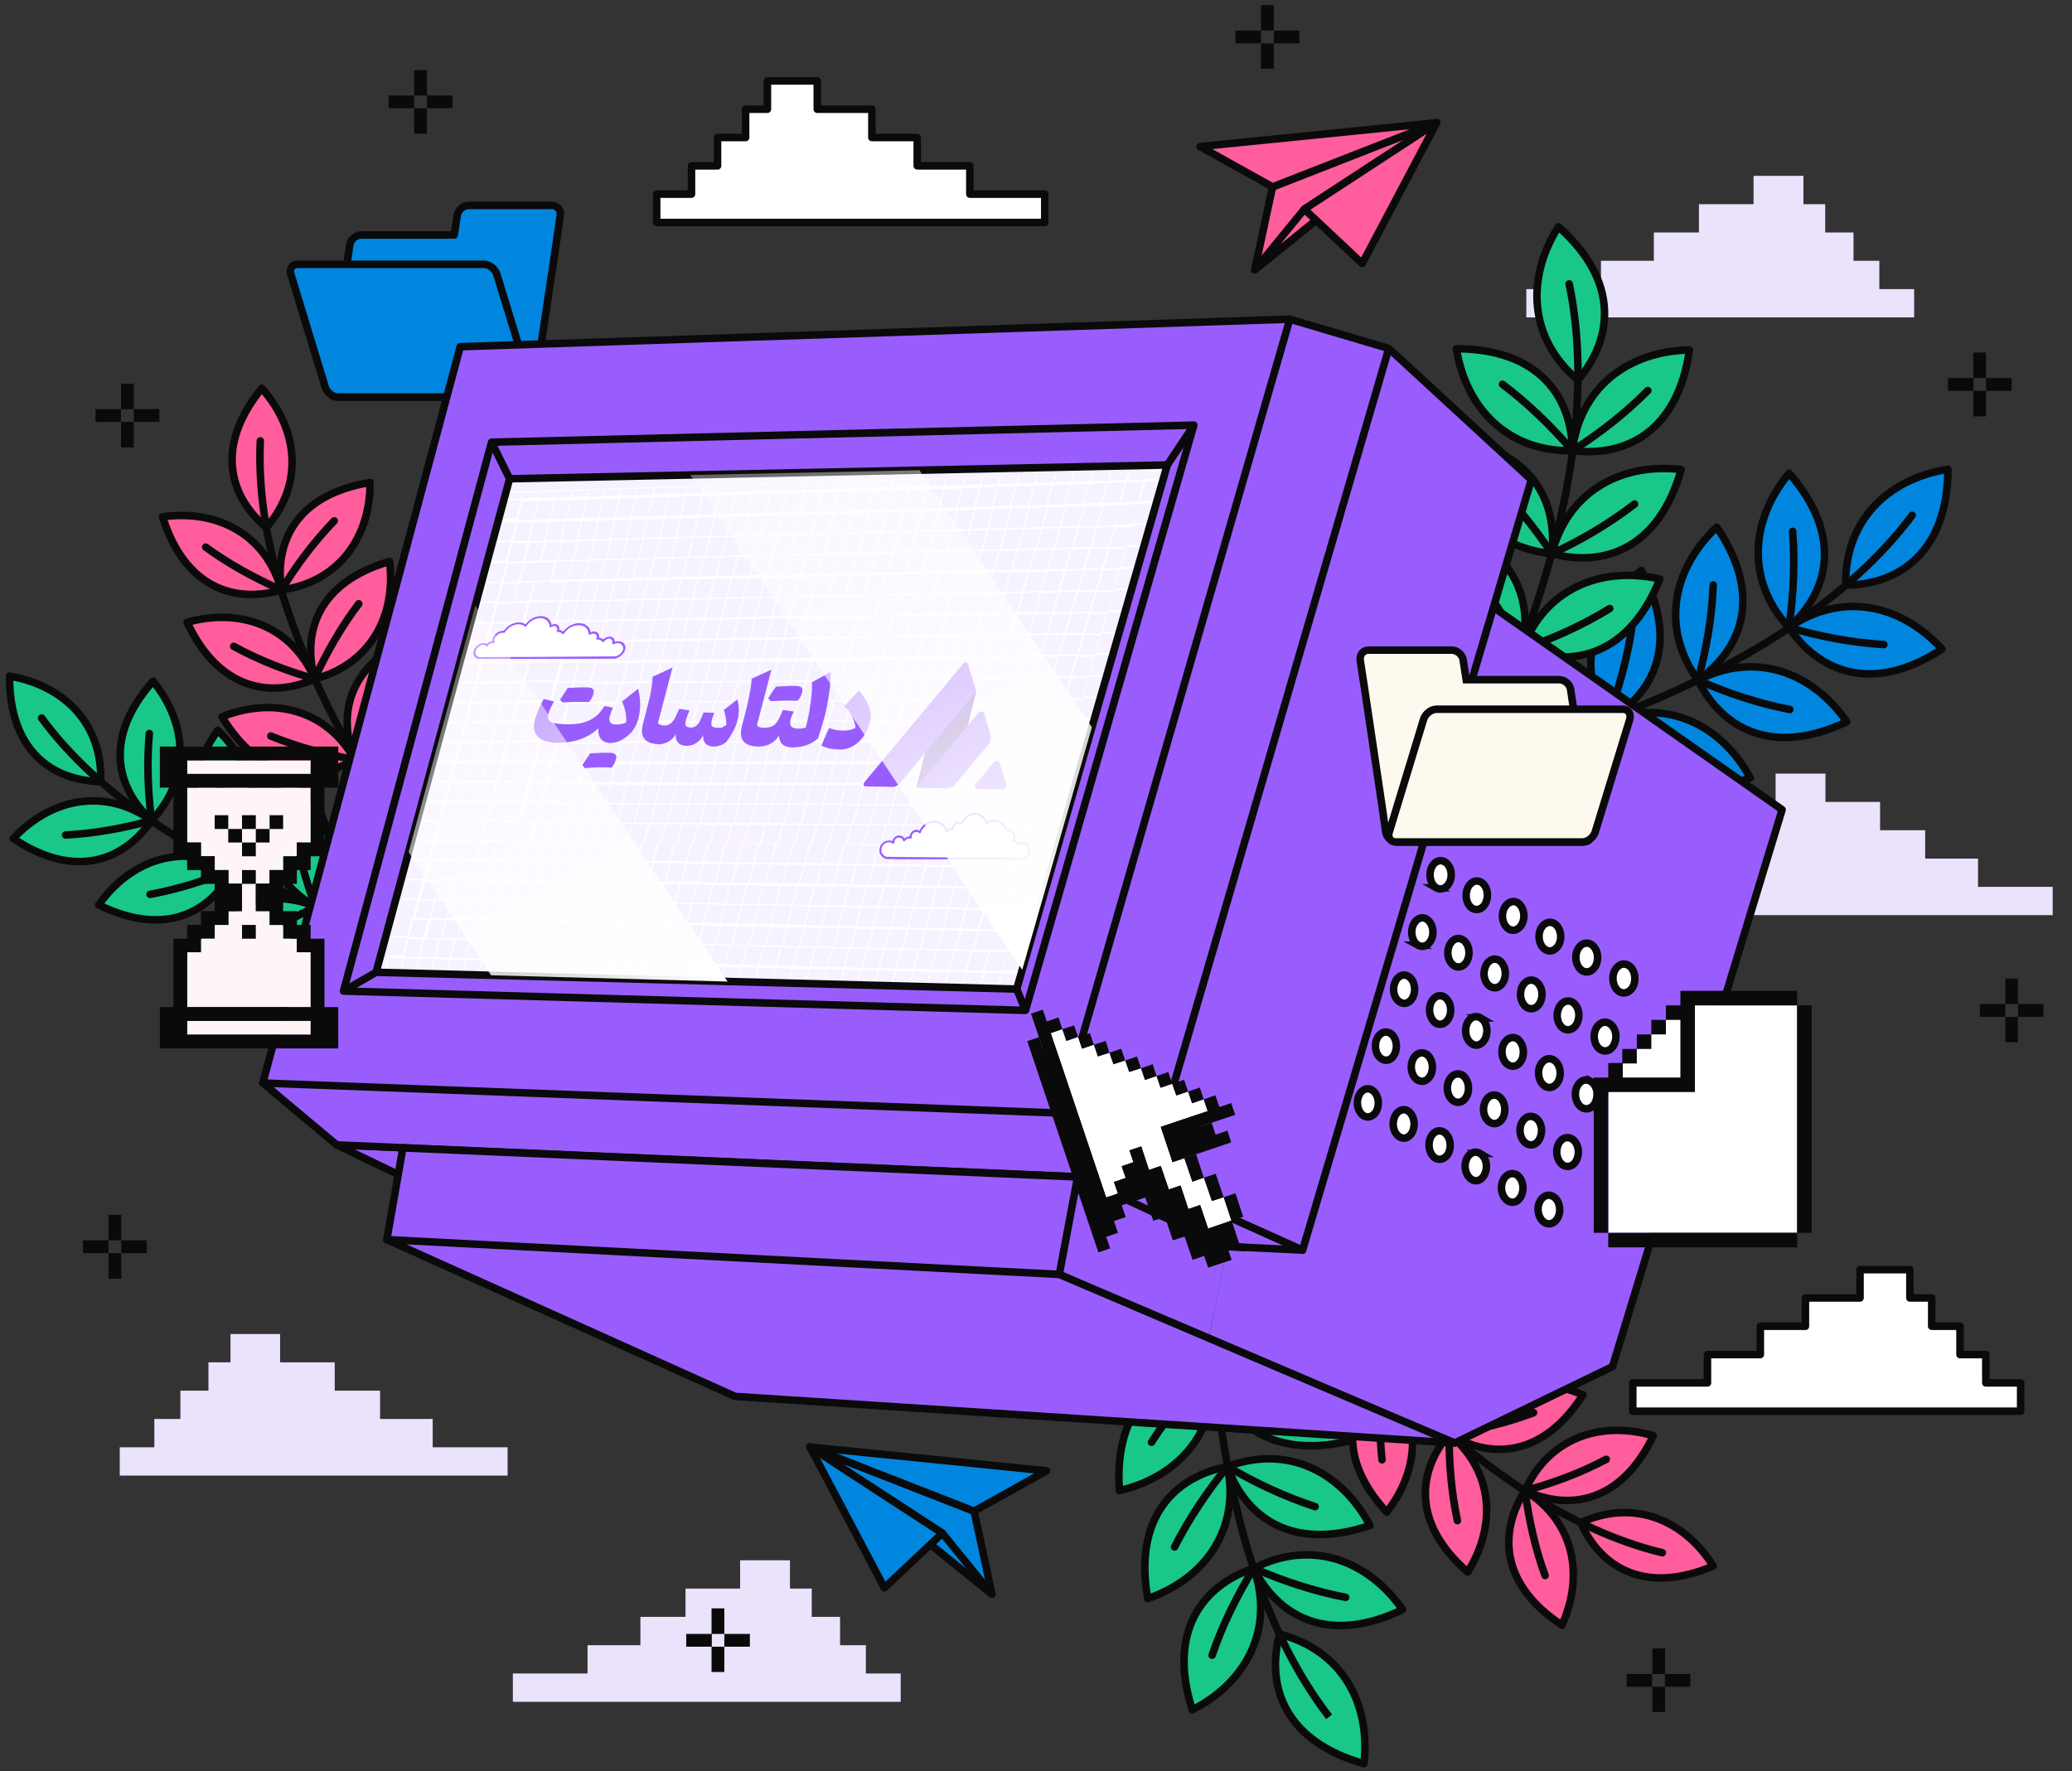 <svg xmlns="http://www.w3.org/2000/svg" viewBox="0 0 827 707" width="827" height="707"><rect x="0" y="0" width="827" height="707" fill="#333333" stroke="none"/><defs><linearGradient id="P" gradientUnits="userSpaceOnUse"></linearGradient><linearGradient id="g1" x2="1" href="#P" gradientTransform="matrix(1.497,11.086,-8.415,1.136,555.688,336.549)"><stop stop-color="#6821ff"></stop><stop offset="1" stop-color="#2201a1"></stop></linearGradient><clipPath clipPathUnits="userSpaceOnUse" id="cp1"><path d="m203.36 191.09l-53.27 196.97 255.71 6.74 60.07-209.16z"></path></clipPath><linearGradient id="g2" x2="1" href="#P" gradientTransform="matrix(-91.313,-157.658,73.643,-42.653,290.4,391.8)"><stop stop-color="#fff" stop-opacity="1"></stop><stop offset="1" stop-color="#fff" stop-opacity=".3"></stop></linearGradient><linearGradient id="g3" x2="1" href="#P" gradientTransform="matrix(-100.629,-220.052,97.411,-44.546,462.448,348.573)"><stop stop-color="#fff" stop-opacity="1"></stop><stop offset="1" stop-color="#fff" stop-opacity=".3"></stop></linearGradient></defs><style>.a{fill:#19c788;stroke:#0a0a0a;stroke-linejoin:round;stroke-width:3}.b{fill:none;stroke:#0a0a0a;stroke-linejoin:round;stroke-width:3}.c{fill:none;stroke:#0a0a0a;stroke-linecap:round;stroke-linejoin:round;stroke-width:3}.d{fill:#0086df;stroke:#0a0a0a;stroke-linejoin:round;stroke-width:3}.e{fill:#ebe2fc}.f{fill:#ff5d9c;stroke:#0a0a0a;stroke-linejoin:round;stroke-width:3}.g{fill:#ff7faf;stroke:#0a0a0a;stroke-linejoin:round;stroke-width:3}.h{fill:#fff;stroke:#0a0a0a;stroke-linejoin:round;stroke-width:3}.i{fill:#995dfe}.j{fill:url(#g1);stroke:#110151;stroke-miterlimit:10;stroke-width:3}.k{fill:#fff;stroke:#0a0a0a;stroke-miterlimit:10;stroke-width:3}.l{fill:#995dfe;stroke:#0a0a0a;stroke-linejoin:round;stroke-width:3}.m{fill:#f7f2ff}.n{fill:#fff}.o{fill:#6a40b1}.p{fill:url(#g2)}.q{fill:url(#g3)}.r{fill:#0a0a0a}.s{fill:#fff4f6}.t{fill:#fef9ef;stroke:#0a0a0a;stroke-miterlimit:10;stroke-width:3}</style><path class="a" d="m510.7 652.3c-5.4 20.7 1.9 42.7 33.7 51.7 2.8-24.6-9.3-45.5-33.7-51.7z"></path><path fill-rule="evenodd" class="b" d="m483.2 503.1c0 0-4.9 114.5 47.3 182.2"></path><path class="a" d="m500.4 626c-20.2 6.8-34.6 25-24.5 56.5 22-11.2 32.8-32.8 24.5-56.5z"></path><path fill-rule="evenodd" class="c" d="m500.4 626c-6.7 11-12.5 22.6-16.6 34.7"></path><path class="a" d="m500.4 626c9.6 19.1 29.6 30.8 59.4 16.5-14.2-20.3-37-28-59.4-16.5z"></path><path fill-rule="evenodd" class="c" d="m500.4 626c11.8 5.1 24.1 9.2 36.7 11.6"></path><path class="a" d="m489.9 585.4c-20.9 4-37.6 20.2-31.8 52.7 23.3-8.1 36.9-28.1 31.8-52.7z"></path><path fill-rule="evenodd" class="c" d="m489.9 585.4c-8.1 10-15.3 20.7-21.1 32.1"></path><path class="a" d="m489.9 585.4c7.2 20.1 25.6 34.1 56.9 23.5-11.6-21.8-33.3-32.3-56.9-23.5z"></path><path fill-rule="evenodd" class="c" d="m489.9 585.4c11.1 6.5 22.8 12 35 16"></path><path class="a" d="m484 545.9c-21.3 1.9-39.6 16.2-37.2 49.1 24-5.6 39.6-24 37.2-49.1z"></path><path fill-rule="evenodd" class="c" d="m484 545.9c-9.2 9.1-17.5 19-24.4 29.8"></path><path class="a" d="m483.9 545.9c5.1 20.7 22 36.7 54.2 29.4-9.2-22.9-29.8-35.6-54.2-29.4z"></path><path fill-rule="evenodd" class="c" d="m483.9 545.9c10.4 7.7 21.5 14.4 33.2 19.6"></path><path class="d" d="m220.2 82h-33.1c-2.2 0-4.3 1.8-4.6 4l-1.2 7.8h-37.1c-2.2 0-4.3 1.8-4.6 4l-8.4 56.7c-0.4 2.2 1.2 4 3.4 4h74.2c2.2 0 4.3-1.8 4.6-4l1.8-11.8 6.7-44.9 1.7-11.8c0.4-2.2-1.2-4-3.4-4z"></path><path class="d" d="m212.1 154.5c0.6 2.2-0.6 4-2.8 4h-74.3c-2.2 0-4.5-1.8-5.2-4l-13.7-45c-0.7-2.2 0.5-4 2.7-4h74.3c2.2 0 4.5 1.8 5.2 4z"></path><path fill-rule="evenodd" class="e" d="m61.6 566.4h10.4v-11.3h11.2v-11.3h8.8v-11.3h19.8v11.3h21.8v11.3h18.1v11.3h21v11.3h29.9v11.3h-154.8v-11.3h13.8zm688.5-451h13.9v11.3h-154.8v-11.3h29.8v-11.3h21.1v-11.3h18v-11.3h21.8v-11.3h19.9v11.3h8.7v11.3h11.3v11.3h10.3zm-404.5 552.6h13.9v11.3h-154.8v-11.3h29.8v-11.3h21.1v-11.3h18v-11.3h21.8v-11.3h19.9v11.3h8.7v11.3h11.3v11.3h10.3zm332.8-325.3h10.3v-11.3h11.3v-11.3h8.7v-11.3h19.9v11.3h21.8v11.3h18v11.3h21.1v11.3h29.8v11.3h-154.8v-11.3h13.9z"></path><path class="d" d="m736.7 233.6c21.4-0.3 40.6-13.2 40.8-46.3-24.5 3.9-41.4 21.1-40.8 46.3z"></path><path fill-rule="evenodd" class="c" d="m600.2 300c0 0 111.7-25.9 163-94.3"></path><path class="d" d="m714 250.5c12 17.7 33.4 26.7 61.1 8.6-16.7-18.3-40.4-22.9-61.1-8.6z"></path><path fill-rule="evenodd" class="c" d="m714 250.5c12.4 3.6 25.2 6 37.9 6.8"></path><path class="d" d="m714 250.5c15.9-14.3 21.8-36.7 0.1-61.6-15.8 19.1-17.1 43.1-0.1 61.6z"></path><path fill-rule="evenodd" class="c" d="m714 250.5c1.8-12.7 2.5-25.7 1.5-38.4"></path><path class="d" d="m677.7 271.5c9.5 19.1 29.6 30.8 59.4 16.6-14.1-20.3-37-28.1-59.4-16.6z"></path><path fill-rule="evenodd" class="c" d="m677.7 271.5c11.8 5.2 24.1 9.3 36.7 11.7"></path><path class="d" d="m677.7 271.5c17.5-12.3 26.1-33.8 7.5-61.1-18 17-22.2 40.7-7.5 61.1z"></path><path fill-rule="evenodd" class="c" d="m677.7 271.5c3.4-12.4 5.6-25.2 6.1-38"></path><path class="d" d="m641.3 287.8c7.4 20 26.1 33.7 57.3 22.7-11.9-21.7-33.8-31.8-57.3-22.7z"></path><path fill-rule="evenodd" class="c" d="m641.3 287.8c11.2 6.4 23 11.7 35.2 15.5"></path><path class="d" d="m641.3 287.8c18.6-10.4 29.4-30.9 13.8-60.1-19.6 15.1-26.3 38.2-13.8 60.1z"></path><path fill-rule="evenodd" class="c" d="m641.3 287.8c4.6-12 8.1-24.5 10-37.1"></path><path class="a" d="m629.8 151.7c13.9-16.3 16.9-39.3-7.8-61.2-13.2 20.9-11.5 45 7.8 61.2z"></path><path fill-rule="evenodd" class="c" d="m589.7 298.1c0 0 54.2-101.1 36.6-184.8"></path><path class="a" d="m627.6 179.9c21.2 2.6 42.1-7.5 46.7-40.2-24.7 0.5-43.8 15.2-46.7 40.2z"></path><path fill-rule="evenodd" class="c" d="m627.6 179.9c10.9-7 21.1-14.9 30.1-24"></path><path class="a" d="m627.6 179.9c-0.3-21.4-13.2-40.6-46.3-40.7 3.9 24.4 21.2 41.3 46.3 40.7z"></path><path fill-rule="evenodd" class="c" d="m627.6 179.9c-8.4-9.8-17.7-18.8-27.9-26.5"></path><path class="a" d="m619.4 221c20.6 5.5 42.7-1.8 51.6-33.6-24.5-2.8-45.4 9.2-51.6 33.6z"></path><path fill-rule="evenodd" class="c" d="m619.4 221c11.7-5.4 22.9-12 33-19.8"></path><path class="a" d="m619.4 221c2.3-21.2-8.2-41.9-41-45.9 0.9 24.7 16 43.5 41 45.9z"></path><path fill-rule="evenodd" class="c" d="m619.4 221c-7.1-10.7-15.3-20.8-24.5-29.6"></path><path class="a" d="m607.6 259.1c20 7.6 42.6 2.7 54.9-28-24.2-5.4-46.2 4.4-54.9 28z"></path><path fill-rule="evenodd" class="c" d="m607.6 259.1c12.2-4.2 24-9.5 34.9-16.2"></path><path class="a" d="m607.6 259.2c4.5-20.9-3.8-42.6-35.9-50.1-1.7 24.7 11.3 45 35.9 50.1z"></path><path fill-rule="evenodd" class="c" d="m607.6 259.2c-6-11.5-13-22.3-21.3-32.1"></path><path class="f" d="m106.3 210.6c-14.7-12.4-20.7-32.5-1.8-55.6 14.8 16.8 16.7 38.4 1.8 55.6z"></path><path fill-rule="evenodd" class="c" d="m163.1 335.4c0 0-62.8-82.3-59.2-159.4"></path><path class="f" d="m112.3 235.5c-18.5 5.4-38.5-0.7-47.4-29.2 22.2-3.1 41.3 7.3 47.4 29.2z"></path><path fill-rule="evenodd" class="c" d="m112.3 235.5c-10.6-4.7-20.9-10.3-30.2-17.1"></path><path class="f" d="m112.3 235.5c-2.8-19.1 6-38.1 35.4-42.9 0.1 22.3-12.8 39.8-35.4 42.9z"></path><path fill-rule="evenodd" class="c" d="m112.3 235.5c6.1-10 13.1-19.3 21.1-27.6"></path><path class="f" d="m125.6 271c-17.6 7.8-38.3 4.4-50.9-22.6 21.5-6 41.9 1.7 50.9 22.6z"></path><path fill-rule="evenodd" class="c" d="m125.6 271c-11.2-3.2-22.1-7.4-32.3-13"></path><path class="f" d="m125.6 271c-5.1-18.6 1.3-38.6 29.9-46.9 2.7 22.2-8 41.1-29.9 46.9z"></path><path fill-rule="evenodd" class="c" d="m125.5 271c4.9-10.6 10.7-20.8 17.7-30"></path><path class="f" d="m141.6 303.2c-16.7 9.7-37.6 8.5-53-17.1 20.8-8.2 41.8-2.7 53 17.1z"></path><path fill-rule="evenodd" class="c" d="m141.6 303.2c-11.5-2-22.8-5-33.5-9.4"></path><path class="f" d="m141.6 303.3c-7.1-18-2.8-38.5 24.8-49.8 5.1 21.7-3.6 41.7-24.8 49.8z"></path><path fill-rule="evenodd" class="c" d="m141.6 303.3c3.7-11.1 8.4-21.8 14.3-31.7"></path><path class="a" d="m40.2 312c-19.3-0.4-36.5-12.3-36.4-42.1 22.1 3.7 37.2 19.4 36.4 42.1z"></path><path fill-rule="evenodd" class="c" d="m162.8 373.2c0 0-100.6-24.4-146.2-86.6"></path><path class="a" d="m60.5 327.5c-11 15.9-30.4 23.8-55.2 7.2 15.3-16.3 36.7-20.3 55.2-7.2z"></path><path fill-rule="evenodd" class="c" d="m60.5 327.5c-11.2 3.1-22.7 5.2-34.3 5.8"></path><path class="a" d="m60.5 327.5c-14.2-13-19.3-33.3 0.6-55.6 14 17.3 15 39.1-0.6 55.6z"></path><path fill-rule="evenodd" class="c" d="m60.5 327.5c-1.5-11.5-1.9-23.2-0.9-34.7"></path><path class="a" d="m93.1 346.8c-8.7 17.2-26.9 27.6-53.7 14.4 12.9-18.2 33.6-25 53.7-14.4z"></path><path fill-rule="evenodd" class="c" d="m93.1 346.8c-10.7 4.6-21.8 8.1-33.2 10.2"></path><path class="a" d="m93.1 346.8c-15.6-11.2-23.2-30.8-6.2-55.3 16.1 15.5 19.7 37 6.2 55.3z"></path><path fill-rule="evenodd" class="c" d="m93.1 346.8c-2.9-11.2-4.7-22.8-5.1-34.3"></path><path class="a" d="m125.9 361.8c-7 18-23.9 30.3-52 20 11-19.4 30.8-28.4 52-20z"></path><path fill-rule="evenodd" class="c" d="m125.9 361.8c-10.2 5.7-20.9 10.4-32 13.7"></path><path class="a" d="m125.9 361.9c-16.8-9.6-26.3-28.2-12-54.4 17.6 13.8 23.4 34.7 12 54.4z"></path><path fill-rule="evenodd" class="c" d="m125.9 361.9c-4.1-11-7.2-22.2-8.7-33.7"></path><path class="f" d="m630.9 607.8c7.8 17.6 25.4 29 52.9 17.3-11.9-18.9-32.2-26.8-52.9-17.3z"></path><path fill-rule="evenodd" class="c" d="m527.1 518.3c0 0 61.3 83.4 136.4 101.5"></path><path class="f" d="m608.7 595c-10.4 16.3-10.2 37.2 14.7 53.7 9.2-20.3 4.6-41.6-14.7-53.7z"></path><path fill-rule="evenodd" class="c" d="m608.7 595c1.5 11.6 4 23 8 33.9"></path><path class="f" d="m608.7 595c17.5 8.1 38.3 5 51.2-21.9-21.5-6.3-41.9 1.2-51.2 21.9z"></path><path fill-rule="evenodd" class="c" d="m608.7 595c11.3-3 22.2-7.1 32.4-12.5"></path><path class="f" d="m578.4 572.4c-12.5 14.7-15.1 35.5 7.4 55.1 11.8-18.9 10.1-40.6-7.4-55.1z"></path><path fill-rule="evenodd" class="c" d="m578.4 572.4c-0.1 11.6 0.9 23.3 3.3 34.6"></path><path class="f" d="m578.4 572.4c16.4 10.1 37.3 9.5 53.4-15.6-20.5-8.8-41.7-3.9-53.4 15.6z"></path><path fill-rule="evenodd" class="c" d="m578.4 572.4c11.5-1.7 22.9-4.4 33.7-8.5"></path><path class="f" d="m551.9 547.9c-13.9 13.4-18.7 33.8 1.6 55.7 13.7-17.6 14.3-39.4-1.6-55.7z"></path><path fill-rule="evenodd" class="c" d="m551.9 548c-1.3 11.5-1.5 23.2-0.3 34.7"></path><path class="g" d="m551.9 548c15.2 11.7 36.1 13.4 54.7-9.9-19.4-11-41-8.3-54.7 9.9z"></path><path fill-rule="evenodd" class="c" d="m551.9 548c11.6-0.5 23.2-2 34.4-5"></path><path fill-rule="evenodd" class="h" d="m792.6 540.7h-10.3v-11.3h-11.3v-11.3h-8.7v-11.3h-19.9v11.3h-21.8v11.3h-18v11.3h-21.1v11.3h-29.8v11.3h154.8v-11.3h-13.9zm-516.6-463.2h-13.9v11.3h154.9v-11.3h-29.9v-11.3h-21v-11.3h-18.1v-11.3h-21.8v-11.3h-19.9v11.3h-8.7v11.3h-11.2v11.3h-10.4z"></path><path class="i" d="m549.3 209.6l-67.1 325.5 98.4 40.9 63-30.5 67.7-222.3z"></path><path fill-rule="evenodd" class="b" d="m549.3 209.6l162 113.6-67.7 222.3-63 30.5-98.4-40.9"></path><path class="j" d="m559 346.3c2.1 1.2 4.6-0.2 5.5-3 0.9-2.9-0.1-6.2-2.2-7.4-2.2-1.2-4.6 0.1-5.6 3-0.9 2.9 0.1 6.2 2.3 7.4z"></path><path class="k" d="m573.3 354.4c2.1 1.2 4.6-0.1 5.6-3 0.9-2.9-0.1-6.2-2.3-7.4-2.1-1.2-4.6 0.1-5.5 3-0.9 2.9 0.1 6.2 2.2 7.4zm14.4 8.2c2.2 1.2 4.7-0.1 5.6-3 1-2.9 0-6.3-2.2-7.5-2.2-1.2-4.7 0.2-5.6 3.1-0.9 2.9 0.1 6.2 2.2 7.4zm14.6 8.3c2.1 1.2 4.7-0.2 5.6-3.1 0.9-2.9-0.1-6.2-2.2-7.5-2.2-1.2-4.7 0.2-5.7 3.1-0.9 2.9 0.1 6.2 2.3 7.5zm14.6 8.2c2.2 1.3 4.7-0.1 5.7-3 0.9-2.9-0.1-6.3-2.3-7.5-2.2-1.2-4.7 0.1-5.7 3-0.9 2.9 0.1 6.3 2.3 7.5zm14.7 8.4c2.2 1.2 4.8-0.1 5.7-3 1-3-0.1-6.3-2.3-7.6-2.2-1.2-4.7 0.1-5.7 3-0.9 3 0.1 6.3 2.3 7.6zm18.3-2.2c-2.3-1.3-4.8 0.1-5.8 3-0.9 2.9 0.1 6.3 2.3 7.6 2.2 1.2 4.8-0.1 5.8-3 0.9-3-0.1-6.4-2.3-7.6zm-98.2-16.2c2.1 1.2 4.6-0.1 5.5-3 0.9-2.9-0.1-6.2-2.2-7.4-2.1-1.2-4.6 0.1-5.5 3-0.9 2.8 0.1 6.2 2.2 7.4zm14.3 8.2c2.2 1.2 4.6-0.1 5.6-3 0.9-2.9-0.1-6.2-2.3-7.5-2.1-1.2-4.6 0.2-5.5 3.1-0.9 2.8 0.1 6.2 2.2 7.4zm14.4 8.2c2.2 1.3 4.7-0.1 5.6-3 0.9-2.9-0.1-6.2-2.2-7.4-2.2-1.3-4.7 0.1-5.6 3-0.9 2.9 0.1 6.2 2.2 7.4zm14.5 8.3c2.2 1.3 4.7-0.1 5.6-3 0.9-2.9-0.1-6.2-2.2-7.5-2.2-1.2-4.7 0.1-5.6 3-1 2.9 0 6.3 2.2 7.5zm14.6 8.4c2.2 1.2 4.7-0.1 5.6-3 1-2.9-0.1-6.3-2.2-7.5-2.2-1.3-4.8 0.1-5.7 3-0.9 2.9 0.1 6.2 2.3 7.5zm14.6 8.4c2.2 1.2 4.8-0.1 5.7-3 1-2.9 0-6.3-2.2-7.6-2.2-1.2-4.8 0.1-5.7 3-1 2.9 0 6.3 2.2 7.6zm18.2-2.1c-2.2-1.3-4.7 0.1-5.7 3-0.9 2.9 0.1 6.3 2.3 7.5 2.2 1.3 4.8 0 5.7-3 1-2.9-0.1-6.3-2.3-7.5zm-97.8-16.7c2.1 1.2 4.6-0.1 5.5-3 0.9-2.8-0.1-6.1-2.2-7.4-2.1-1.2-4.6 0.1-5.5 3-0.9 2.9 0.1 6.2 2.2 7.4zm17.6-2.1c-2.2-1.3-4.6 0.1-5.5 2.9-1 2.9 0 6.2 2.2 7.4 2.1 1.3 4.6 0 5.5-2.9 0.9-2.9-0.1-6.2-2.2-7.4zm14.3 8.2c-2.1-1.2-4.6 0.1-5.5 3-0.9 2.9 0.1 6.2 2.2 7.5 2.2 1.2 4.6-0.1 5.6-3 0.9-2.9-0.1-6.2-2.3-7.5zm14.5 8.4c-2.2-1.3-4.7 0-5.6 2.9-0.9 2.9 0.1 6.3 2.3 7.5 2.1 1.3 4.6-0.1 5.5-2.9 1-2.9 0-6.3-2.2-7.5zm14.6 8.3c-2.2-1.2-4.7 0.1-5.7 3-0.9 2.9 0.1 6.3 2.3 7.5 2.1 1.3 4.7 0 5.6-2.9 0.9-2.9-0.1-6.3-2.2-7.6zm14.6 8.5c-2.2-1.3-4.7 0-5.7 3-0.9 2.8 0.1 6.2 2.3 7.5 2.2 1.3 4.7-0.1 5.7-3 0.9-2.9-0.1-6.3-2.3-7.5zm14.7 8.5c-2.2-1.3-4.7 0-5.7 2.9-0.9 2.9 0.1 6.3 2.3 7.6 2.2 1.3 4.8 0 5.7-3 1-2.9-0.1-6.3-2.3-7.5zm-94.2-27.5c-2.1-1.2-4.6 0.1-5.5 2.9-0.9 2.9 0.1 6.2 2.2 7.4 2.1 1.3 4.6 0 5.5-2.9 0.9-2.8-0.1-6.2-2.2-7.4zm14.2 8.3c-2.1-1.2-4.6 0.1-5.5 2.9-0.9 2.9 0.1 6.2 2.2 7.4 2.2 1.3 4.6 0 5.5-2.9 0.9-2.8 0-6.2-2.2-7.4zm14.4 8.3c-2.2-1.2-4.7 0.1-5.6 3-0.9 2.8 0.1 6.2 2.2 7.4 2.2 1.3 4.7 0 5.6-2.9 0.9-2.9-0.1-6.2-2.2-7.5zm14.4 8.4c-2.2-1.2-4.7 0.1-5.6 3-0.9 2.8 0.1 6.2 2.2 7.4 2.2 1.3 4.7 0 5.6-2.9 0.9-2.9-0.1-6.2-2.2-7.5zm14.5 8.5c-2.2-1.3-4.7 0-5.6 2.9-1 2.9 0 6.2 2.2 7.5 2.2 1.3 4.7 0 5.6-2.9 0.9-2.9-0.1-6.3-2.2-7.5zm14.6 8.5c-2.2-1.3-4.7 0-5.7 2.9-0.9 2.9 0.1 6.2 2.3 7.5 2.2 1.3 4.7 0 5.6-2.9 1-2.9 0-6.3-2.2-7.5zm14.7 8.5c-2.2-1.3-4.8 0-5.7 2.9-1 2.9 0.1 6.3 2.2 7.6 2.2 1.3 4.8 0 5.7-2.9 1-2.9 0-6.3-2.2-7.6zm-94-27.9c-2.1-1.2-4.5 0.1-5.4 2.9-0.9 2.9 0 6.2 2.2 7.4 2.1 1.3 4.5 0 5.4-2.9 0.9-2.8-0.1-6.1-2.2-7.4zm14.2 8.4c-2.1-1.3-4.6 0-5.5 2.9-0.9 2.8 0.1 6.1 2.2 7.4 2.1 1.2 4.6-0.1 5.5-2.9 0.9-2.9-0.1-6.2-2.2-7.4zm14.3 8.3c-2.1-1.2-4.6 0.1-5.5 3-0.9 2.8 0 6.1 2.2 7.4 2.1 1.3 4.6 0 5.5-2.9 0.9-2.9-0.1-6.2-2.2-7.5zm14.4 8.5c-2.2-1.3-4.7 0-5.6 2.9-0.9 2.9 0.1 6.2 2.2 7.5 2.2 1.2 4.7-0.1 5.6-2.9 0.9-2.9-0.1-6.2-2.2-7.5zm14.4 8.5c-2.2-1.3-4.7 0-5.6 2.9-0.9 2.9 0.1 6.2 2.3 7.5 2.1 1.3 4.6 0 5.5-2.9 1-2.9 0-6.2-2.2-7.5zm14.6 8.5c-2.2-1.2-4.7 0.1-5.7 3-0.9 2.8 0.1 6.2 2.3 7.5 2.2 1.3 4.7 0 5.6-2.9 1-2.9-0.1-6.3-2.2-7.6zm14.6 8.7c-2.2-1.3-4.7 0-5.7 2.9-0.9 2.8 0.1 6.2 2.3 7.5 2.2 1.3 4.7 0 5.7-2.9 0.9-2.9-0.1-6.3-2.3-7.5z"></path><path class="l" d="m430.1 449.7l-314.9-12.6-10.3-4.8 78.8-293.9 331.1-11 5.6 9.5zm89.8 49.3l-331.8-16.1-53.7-25.9 323 13.9z"></path><path fill-rule="evenodd" class="l" d="m423.2 444.3l-318.3-12 29.5 24.7 323 13.9zm-227-267.8l-59.1 219.1 272.2 7.7 67.2-233.6z"></path><g clip-path="url(#cp1)"><path class="m" d="m0 0h827v707h-827z"></path><path fill-rule="evenodd" class="n" d="m465.4 191.8l1-3.5c0.1-0.2 0-0.3-0.1-0.3l-7.5 0.3-7.4 0.2-7.4 0.3-7.4 0.2-7.3 0.2h-0.1l-7.2 0.3h-0.1l-7.2 0.2-7.3 0.3-7.2 0.2-7.1 0.3h-0.1l-7.1 0.2-7.1 0.2-7.1 0.3-7.1 0.2-7 0.2-7 0.3-7 0.2-6.9 0.2-6.9 0.3-6.9 0.2-6.9 0.2-6.8 0.2v0.1l-6.8 0.2-6.8 0.2-6.7 0.2-6.7 0.3h-0.1l-6.6 0.2-6.7 0.2-6.6 0.2-6.6 0.2-6.6 0.3-6.6 0.2-6.5 0.2-6.5 0.2-6.5 0.2-6.4 0.2-6.4 0.3h-0.1l-6.4 0.2q-0.2 0-0.3 0.3l-0.8 3.2q-0.1 0.1-0.2 0.2l-2.1 8.1-2.1 8.1-2.1 8-2.1 8-2.1 8-2.1 8-2.1 8-2.1 7.9-2 7.9v0.1l-2.1 7.9-2.1 7.9-2 7.9h-0.1l-2 7.8-2.1 7.9-2 7.8-2.1 7.8v0.1l-2 7.7v0.1l-2.1 7.7v0.1l-2 7.7-2 7.8-2.1 7.7-2 7.7v0.1l-2 7.7-2 7.7c-0.1 0.2 0 0.3 0.2 0.3l251.6 7c0.2 0 0.4-0.2 0.4-0.4l2.5-8.3 2.4-8.3 2.5-8.4 2.5-8.3 2.5-8.4 2.4-8.4 2.5-8.4 2.5-8.5 2.5-8.4 2.5-8.5 2.5-8.5 2.5-8.5 2.5-8.5h0.1l2.5-8.6 2.5-8.5v-0.1l2.5-8.5 2.6-8.6 2.5-8.7 2.6-8.6 2.5-8.7 2.6-8.6v-0.1l2.6-8.6v-0.1l2.6-8.7 2.5-8.7q0.1-0.2 0-0.3zm-65.3 196.7l6.6 0.2-2.2 7.5-6.6-0.2zm-7.1-0.1l6.6 0.1-2.3 7.6-6.5-0.2zm-7.1-0.2l6.5 0.2-2.2 7.5-6.5-0.2zm-7.1-0.2l6.6 0.2-2.2 7.5-6.6-0.2zm-7-0.1l6.5 0.1-2.2 7.5-6.5-0.2zm-7-0.1l6.5 0.1-2.2 7.5-6.4-0.2zm-7-0.2l6.5 0.2-2.2 7.5-6.4-0.2zm-7-0.2l6.4 0.2-2.1 7.4-6.4-0.2zm-6.9-0.1l6.4 0.1-2.2 7.5-6.4-0.2zm-6.9-0.2l6.4 0.2-2.1 7.4-6.4-0.2zm-6.8-0.2l6.3 0.2-2.1 7.4-6.3-0.2zm-6.9-0.1l6.4 0.1-2.1 7.4-6.4-0.2zm-6.8-0.1l6.3 0.1-2.1 7.4-6.2-0.2zm-6.8-0.2l6.3 0.2-2.1 7.3-6.3-0.1zm-6.7-0.2l6.2 0.2-2.1 7.3-6.2-0.2zm-6.7-0.1l6.2 0.1-2.1 7.3-6.2-0.1zm-6.7-0.2l6.2 0.2-2 7.3-6.2-0.2zm-6.7-0.2l6.2 0.2-2 7.3-6.2-0.2zm-6.6-0.2l6.1 0.2-2 7.3-6.1-0.2zm-6.7-0.2l6.2 0.2-2.1 7.3-6.1-0.2zm-6.5-0.2l6 0.2-2 7.2-6-0.1zm-6.6-0.2l6.1 0.2-2 7.2-6.1-0.2zm-6.5-0.1l6 0.1-2 7.2-6-0.1zm-6.5-0.2l6 0.2-2 7.2-6-0.2zm-6.4-0.2l5.9 0.2-1.9 7.2-6-0.2zm-6.5-0.1l6 0.1-1.9 7.2-6-0.2zm-6.4-0.1l5.9 0.1-1.9 7.2-6-0.2zm-6.4-0.1l5.9 0.1-1.9 7.2-5.9-0.2zm-6.4-0.2l5.9 0.2-1.9 7.1-5.9-0.1zm-6.3-0.2l5.8 0.1-1.9 7.2-5.9-0.2zm-6.3-0.2l5.9 0.2-1.9 7.1-5.9-0.2zm-6.3-0.1l5.9 0.1-1.9 7.1-5.9-0.1zm-6.2-0.2l5.8 0.1-1.9 7.1-5.8-0.1zm-6.3-0.2l5.8 0.2-1.9 7-5.7-0.1zm-6.3-0.2l5.8 0.2-1.9 7-5.7-0.1zm-6.2-0.2l5.7 0.1-1.9 7.1-5.7-0.2zm-6.2-0.1l5.8 0.1-1.9 7-5.7-0.1zm-6.1-0.2l5.6 0.2-1.8 7-5.7-0.2zm196.2-94.4h6.5l-2.2 7.6h-6.4zm-7 0h6.5l-2.2 7.5-6.4 0.1zm-6.9 0h6.4l-2.2 7.5h-6.3zm-6.9 0h6.3l-2.1 7.5h-6.3zm-6.9 0.1l6.3-0.1-2.1 7.5h-6.3zm-6.8 0.1l6.3-0.1-2.1 7.5h-6.3zm-6.8 0.1l6.3-0.1-2.1 7.5h-6.3zm-6.8 0.1l6.3-0.1-2.1 7.5h-6.3zm-6.7 0h6.2l-2 7.4h-6.3zm-6.7 0.1l6.2-0.1-2 7.5h-6.2zm-6.7 0h6.2l-2.1 7.4h-6.2zm-6.6 0h6.1l-2 7.4h-6.1zm-6.7 0h6.2l-2.1 7.4h-6.1zm-6.6 0h6.1l-2 7.4h-6.1zm-6.6 0h6.1l-2 7.3h-6.1zm-8.7 8.1h6l-2 7.3h-6zm6.5 0h6.1l-2 7.3h-6.1zm6.6 0h6.1l-2 7.3h-6.1zm6.6 0h6.1l-2 7.4h-6.1zm6.6 0l6.2-0.1-2 7.4h-6.2zm6.7 0h6.1l-2 7.4h-6.2zm6.7 0h6.2l-2 7.4h-6.2zm6.7-0.1h6.2l-2.1 7.5h-6.2zm6.8-0.1h6.2l-2.1 7.5h-6.2zm6.8-0.1h6.2l-2 7.5h-6.3zm6.8 0h6.3l-2.1 7.4h-6.3zm6.8 0h6.3l-2.1 7.5h-6.3zm6.9 0l6.3-0.1-2.1 7.5h-6.3zm6.8 0h6.4l-2.1 7.5h-6.4zm6.9 0h6.4l-2.1 7.5h-6.4zm6.9 0h6.5l-2.2 7.5h-6.4zm-98.9-7.8h6.1l-2 7.3h-6.1zm108.2-0.5h6.5l-2.1 7.5-6.5 0.1zm-4.6-8.3l6.4-0.1-2.1 7.6h-6.5zm-6.9 0.1l6.4-0.1-2.1 7.6h-6.5zm-6.9 0.1l6.4-0.1-2.1 7.6h-6.4zm-6.9 0h6.4l-2.2 7.5-6.3 0.1zm-6.9 0h6.3l-2.1 7.5h-6.3zm-6.9 0.1l6.4-0.1-2.1 7.5h-6.4zm-6.8 0.1l6.3-0.1-2.1 7.5-6.3 0.1zm-6.7 0h6.2l-2 7.4-6.3 0.1zm-6.8 0h6.3l-2.1 7.4h-6.2zm-6.8 0.1l6.3-0.1-2.1 7.5h-6.2zm-6.7 0.1l6.2-0.1-2.1 7.4-6.2 0.1zm-6.6 0h6.1l-2 7.4h-6.2zm-6.6 0h6.1l-2 7.4h-6.1zm-6.7 0.1l6.2-0.1-2.1 7.4h-6.1zm-6.6 0.1l6.1-0.1-2 7.4h-6.1zm-6.5 0.1l6-0.1-2 7.4h-6zm-8.7 8.1h6l-2 7.3h-6zm-2.2 8.1l6-0.1-1.9 7.3h-6.1zm-2.1 8.1h6l-2 7.3-6-0.1zm6.5 0h6.1l-2 7.3h-6.1zm6.6 0h6l-2 7.3h-6zm6.5 0h6.1l-2 7.4-6.1-0.1zm6.6 0.1h6.2l-2.1 7.3h-6.1zm6.6 0h6.2l-2 7.3h-6.2zm6.7 0h6.1l-2 7.4h-6.2zm6.7 0h6.2l-2 7.4h-6.2zm6.7 0h6.2l-2.1 7.4h-6.2zm6.8 0h6.2l-2.1 7.4h-6.2zm6.7 0h6.3l-2.1 7.4h-6.2zm6.8 0h6.3l-2.1 7.4h-6.3zm6.8 0h6.3l-2.1 7.5h-6.3zm6.8 0h6.4l-2.1 7.5h-6.4zm6.9 0h6.4l-2.2 7.5-6.3-0.1zm6.9 0h6.4l-2.2 7.6-6.4-0.1zm7 0h6.4l-2.1 7.6h-6.5zm7 0h6.4l-2.1 7.5h-6.5zm2.4-8.3h6.5l-2.2 7.5h-6.4zm4.7-16.7h6.5l-2.2 7.6h-6.4zm-115 0.8h6l-1.9 7.3h-6.1zm117.2 15.9h6.5l-2.2 7.6h-6.5zm2.4-8.4h6.5l-2.1 7.6h-6.5zm-128.3 0.6l6-0.1-2 7.3h-6zm-2.1 8.1h6l-2 7.3-6-0.1zm132.8-16.9l6.6-0.1-2.2 7.6-6.5 0.1zm-4.7-8.4h6.5l-2.1 7.6h-6.5zm-7 0.1l6.4-0.1-2.1 7.6-6.5 0.1zm-7 0h6.5l-2.2 7.6h-6.4zm-6.9 0.1l6.4-0.1-2.2 7.6h-6.4zm-6.9 0.1l6.4-0.1-2.1 7.6h-6.4zm-6.9 0.1l6.4-0.1-2.1 7.5-6.4 0.1zm-6.9 0.1l6.4-0.1-2.1 7.5-6.4 0.1zm-6.8 0h6.3l-2.1 7.5h-6.3zm-6.8 0.1l6.3-0.1-2.1 7.5h-6.2zm-6.8 0.1l6.2-0.1-2 7.5-6.3 0.1zm-6.7 0h6.2l-2.1 7.4-6.2 0.1zm-6.7 0h6.2l-2 7.4h-6.2zm-6.7 0.1h6.2l-2.1 7.4h-6.2zm-6.6 0.1l6.1-0.1-2 7.4-6.2 0.1zm-6.6 0h6.2l-2.1 7.4h-6.1zm-6.6 0.1l6.1-0.1-2 7.4h-6.1zm-6.6 0.1l6.1-0.1-2 7.4h-6.1zm-6.5 0.1l6-0.1-2 7.4h-6zm-8.7 8.2l6-0.1-2 7.3-6 0.1zm-6.5 24.1h6l-1.9 7.2h-6zm-2.2 8h6l-2 7.3h-5.9zm6.4 0h6l-1.9 7.3-6-0.1zm6.5 0l6 0.1-2 7.2h-6zm6.5 0l6.1 0.1-2 7.3-6.1-0.1zm6.6 0l6.1 0.1-2 7.3-6.1-0.1zm6.6 0.1h6.1l-2 7.3h-6.1zm6.6 0h6.1l-2 7.4-6.1-0.1zm6.6 0l6.2 0.1-2.1 7.3h-6.1zm6.6 0h6.2l-2 7.4h-6.2zm6.7 0h6.2l-2.1 7.4h-6.2zm6.8 0h6.2l-2.1 7.4h-6.2zm6.7 0h6.3l-2.1 7.4h-6.2zm6.7 0h6.3l-2.1 7.5-6.2-0.1zm6.8 0l6.3 0.1-2.1 7.4h-6.3zm6.8 0h6.3l-2.1 7.5h-6.3zm6.9 0h6.3l-2.1 7.5-6.4-0.1zm6.9 0.1h6.4l-2.1 7.5-6.4-0.1zm6.9 0.1h6.4l-2.1 7.5h-6.4zm6.9 0h6.5l-2.2 7.5h-6.4zm6.9 0h6.5l-2.1 7.6-6.5-0.1zm2.4-8.3h6.5l-2.2 7.6h-6.5zm9.6-33.5h6.5l-2.2 7.6h-6.5zm-128.7 1.3l6-0.1-2 7.3-6 0.1zm-10.8 16.1h6l-2 7.3h-6zm-2.1 8h6l-2 7.3h-6zm139.2 8h6.5l-2.2 7.6h-6.5zm2.4-8.4h6.5l-2.2 7.6h-6.5zm2.4-8.4h6.6l-2.2 7.6h-6.6zm2.5-8.4h6.5l-2.2 7.6-6.5 0.1zm-142.1 1l6-0.1-1.9 7.3h-6zm-6.5 24.1h6l-2 7.2h-5.9zm150.9-33.4l6.5-0.1-2.2 7.7h-6.5zm-4.7-8.3l6.6-0.1-2.2 7.6-6.5 0.1zm-7.1 0.1l6.5-0.1-2.2 7.6-6.5 0.1zm-7 0.1l6.5-0.1-2.2 7.6-6.4 0.1zm-7 0.1l6.4-0.1-2.1 7.6h-6.5zm-6.9 0.1l6.4-0.1-2.1 7.6-6.5 0.1zm-6.9 0.1l6.4-0.1-2.1 7.5-6.4 0.1zm-6.9 0.1l6.4-0.1-2.1 7.6h-6.4zm-6.9 0.1l6.4-0.1-2.1 7.6h-6.4zm-6.8 0.1l6.3-0.1-2.1 7.5-6.3 0.1zm-6.8 0.1l6.3-0.1-2.1 7.5-6.3 0.1zm-6.8 0h6.3l-2.1 7.5h-6.3zm-6.7 0.1l6.2-0.1-2 7.5h-6.3zm-6.7 0.1h6.2l-2 7.4-6.3 0.1zm-6.7 0h6.2l-2 7.4-6.2 0.1zm-6.7 0h6.2l-2 7.4-6.2 0.1zm-6.6 0h6.1l-2 7.4h-6.2zm-6.6 0.1l6.1-0.1-2 7.4-6.1 0.1zm-6.6 0.1l6.1-0.1-2 7.4h-6.1zm-6.5 0.1l6-0.1-2 7.4h-6zm-6.6 0.1h6.1l-2 7.3-6 0.1zm-8.7 8.1l6-0.1-2 7.4h-6zm-10.7 40.1h5.9l-1.9 7.2h-6zm-2.1 8h5.9l-1.9 7.2h-6zm6.5 0h5.9l-1.9 7.3-6-0.1zm6.5 0.1h6l-2 7.3-6-0.1zm6.5 0l6 0.1-1.9 7.3-6.1-0.1zm6.6 0l6 0.1-2 7.3-6-0.1zm6.5 0l6.1 0.1-2 7.3-6.1-0.1zm6.6 0.1h6.1l-2 7.3h-6.1zm6.6 0h6.1l-2 7.4-6.1-0.1zm6.6 0l6.2 0.1-2.1 7.3h-6.1zm6.6 0h6.2l-2 7.4h-6.2zm6.7 0h6.2l-2.1 7.4h-6.2zm6.7 0h6.3l-2.1 7.4h-6.2zm6.7 0h6.3l-2.1 7.4h-6.2zm6.7 0l6.3 0.1-2.1 7.4-6.3-0.1zm6.8 0.1h6.3l-2.1 7.4h-6.3zm6.9 0l6.3 0.1-2.1 7.4h-6.3zm6.8 0h6.4l-2.2 7.5-6.3-0.1zm6.9 0.1h6.3l-2.1 7.5-6.4-0.1zm6.9 0.1h6.5l-2.2 7.5h-6.4zm6.9 0h6.5l-2.2 7.5h-6.4zm7 0l6.4 0.1-2.1 7.5-6.5-0.1zm7 0.1h6.5l-2.2 7.6-6.5-0.1zm2.4-8.3h6.5l-2.2 7.6-6.4-0.1zm14.4-50.2l6.6-0.1-2.3 7.7h-6.5zm-142.5 1.7h6l-2 7.3-6 0.1zm-10.8 16.1h6l-2 7.3h-5.9zm-2.2 8h6l-2 7.2-5.9 0.1zm-2.2 7.9h6l-2 7.3h-5.9zm-2.2 8h6l-1.9 7.2h-6zm152.4 8.4h6.5l-2.2 7.6h-6.5zm2.4-8.4h6.5l-2.2 7.6h-6.5zm2.4-8.4h6.6l-2.2 7.6h-6.6zm2.4-8.4h6.6l-2.2 7.6-6.5 0.1zm2.4-8.5h6.5l-2.2 7.6-6.5 0.1zm2.4-8.5h6.6l-2.2 7.6-6.6 0.1zm-155.8 1.5l6-0.1-2 7.3-6 0.1zm-10.7 40h5.9l-1.9 7.2h-5.9zm168.9-49.9l6.6-0.1-2.2 7.6-6.6 0.1zm-4.6-8.3l6.5-0.1-2.2 7.6-6.5 0.1zm-7.1 0.1l6.5-0.1-2.2 7.7-6.5 0.1zm-7.1 0.1l6.6-0.1-2.2 7.6-6.5 0.1zm-7.1 0.1l6.5-0.1-2.1 7.6-6.5 0.1zm-7 0.1l6.5-0.1-2.2 7.6-6.5 0.1zm-6.9 0.1l6.4-0.1-2.1 7.6-6.5 0.1zm-6.9 0.1l6.4-0.1-2.1 7.6h-6.4zm-7 0.1l6.4-0.1-2.1 7.6-6.4 0.1zm-6.9 0.1l6.4-0.1-2.1 7.5-6.4 0.1zm-6.8 0.1l6.3-0.1-2.1 7.6h-6.3zm-6.8 0.1l6.3-0.1-2.1 7.6h-6.3zm-6.8 0.1l6.3-0.1-2.1 7.5-6.3 0.1zm-6.8 0.1l6.3-0.1-2.1 7.5-6.2 0.1zm-6.8 0.1l6.3-0.1-2.1 7.5h-6.2zm-6.7 0.1l6.2-0.1-2.1 7.5-6.2 0.1zm-6.7 0.1l6.2-0.1-2 7.4-6.2 0.1zm-6.6 0.1l6.1-0.1-2 7.4-6.2 0.1zm-6.6 0.1l6.1-0.1-2 7.4-6.1 0.1zm-6.6 0.1l6.1-0.1-2 7.4h-6.1zm-6.6 0.1h6.1l-2 7.3-6.1 0.1zm-6.5 0.1l6-0.1-2 7.4h-6zm-6.5 0.1h6l-2 7.3-6 0.1zm-8.7 8.1h6l-1.9 7.3h-6zm-15 56l5.9 0.1-1.9 7.2-5.9-0.1zm-2.2 8h6l-2 7.2-5.9-0.1zm6.4 0.1h6l-2 7.2h-5.9zm6.4 0l6 0.1-2 7.2-5.9-0.1zm6.4 0.1h6l-2 7.3-5.9-0.1zm6.4 0.1h6l-1.9 7.3-6-0.1zm6.5 0.1h6l-2 7.3-6-0.1zm6.5 0.1h6.1l-2 7.3-6.1-0.1zm6.6 0.1h6.1l-2 7.3h-6.1zm6.6 0l6.1 0.1-2 7.3-6.1-0.1zm6.6 0.1h6.1l-2 7.4-6.1-0.1zm6.6 0l6.2 0.1-2.1 7.3h-6.1zm6.6 0l6.2 0.1-2 7.3h-6.2zm6.7 0l6.2 0.1-2 7.3h-6.2zm6.7 0l6.2 0.1-2.1 7.4-6.2-0.1zm6.8 0.1h6.2l-2.1 7.4-6.2-0.1zm6.8 0.1h6.3l-2.1 7.5-6.3-0.1zm6.8 0.1h6.3l-2.1 7.4h-6.3zm6.8 0l6.4 0.1-2.1 7.4h-6.4zm6.9 0l6.4 0.1-2.2 7.4h-6.3zm6.9 0l6.4 0.1-2.2 7.4h-6.4zm6.9 0l6.5 0.1-2.2 7.5-6.4-0.1zm7 0.1h6.4l-2.1 7.5h-6.5zm7 0l6.5 0.1-2.2 7.5-6.5-0.1zm7 0.1h6.5l-2.1 7.6-6.5-0.1zm2.4-8.3h6.5l-2.2 7.6-6.5-0.1zm19.3-67.1l6.6-0.1-2.2 7.7-6.6 0.1zm-156.4 2.2l6-0.1-1.9 7.4-6 0.1zm-10.8 16.1h6l-2 7.3h-5.9zm-2.2 8h6l-2 7.2-5.9 0.1zm-2.2 8l6-0.1-2 7.3h-5.9zm-2.1 8h5.9l-1.9 7.2h-6zm-2.1 8h5.9l-1.9 7.2h-5.9zm-2.1 8h5.9l-1.9 7.2-6-0.1zm165.6 8.9h6.5l-2.2 7.6-6.5-0.1zm2.4-8.3h6.5l-2.1 7.6h-6.6zm2.4-8.4h6.6l-2.2 7.6h-6.6zm2.5-8.4h6.5l-2.2 7.6h-6.5zm2.4-8.4h6.6l-2.2 7.6h-6.6zm2.4-8.4h6.6l-2.2 7.6-6.6 0.1zm2.4-8.5h6.7l-2.3 7.6-6.6 0.1zm2.5-8.5l6.6-0.1-2.2 7.7-6.6 0.1zm-169.7 2h5.9l-1.9 7.3h-6zm-14.9 55.9h5.9l-1.9 7.2h-5.9zm187-66.4l6.7-0.1-2.3 7.7-6.6 0.1zm-4.7-8.4l6.6-0.1-2.2 7.7-6.6 0.1zm-7.1 0.1l6.6-0.1-2.2 7.7-6.6 0.1zm-7.1 0.1l6.5-0.1-2.2 7.7-6.5 0.1zm-7.1 0.1l6.6-0.1-2.2 7.6-6.6 0.1zm-7 0.2l6.5-0.2-2.2 7.7-6.5 0.1zm-7 0.1l6.5-0.1-2.2 7.6-6.4 0.1zm-7 0.1l6.4-0.1-2.1 7.6-6.5 0.1zm-6.9 0.1l6.4-0.1-2.1 7.6-6.4 0.1zm-7 0.1l6.4-0.1-2.1 7.6-6.4 0.1zm-6.9 0.1l6.4-0.1-2.1 7.6-6.4 0.1zm-6.9 0.1l6.4-0.1-2.1 7.5-6.4 0.1zm-6.8 0.1l6.3-0.1-2.1 7.6-6.3 0.1zm-6.8 0.1l6.3-0.1-2.1 7.5-6.3 0.1zm-6.8 0.1l6.3-0.1-2.1 7.5-6.2 0.1zm-6.8 0.1l6.3-0.1-2.1 7.5h-6.2zm-6.8 0.2l6.3-0.1-2.1 7.4-6.2 0.1zm-6.7 0.1l6.2-0.1-2 7.5-6.2 0.1zm-6.7 0.1l6.2-0.1-2.1 7.4-6.1 0.1zm-6.7 0.1l6.2-0.1-2 7.4-6.2 0.1zm-6.6 0.1l6.1-0.1-2 7.4-6.1 0.1zm-6.6 0.1l6.1-0.1-2 7.4-6.1 0.1zm-6.5 0.1l6-0.1-2 7.4-6 0.1zm-6.6 0.1l6.1-0.1-2 7.4-6 0.1zm-6.6 0.1l6.1-0.1-2 7.3-6 0.1zm-8.7 8.2l6-0.1-1.9 7.3-6 0.1zm-19.2 71.8l5.9 0.1-1.9 7.1h-5.9zm-2.1 7.9h5.9l-1.9 7.2-5.9-0.1zm6.3 0.1l6 0.1-2 7.1h-5.9zm6.4 0l5.9 0.1-1.9 7.2-5.9-0.1zm6.4 0.1h6l-2 7.3-5.9-0.1zm6.4 0.1h6l-2 7.2h-5.9zm6.4 0l6 0.1-1.9 7.2h-6zm6.4 0l6.1 0.1-2 7.2h-6zm6.5 0l6 0.1-1.9 7.3-6.1-0.1zm6.6 0l6 0.1-2 7.3-6-0.1zm6.5 0.1h6.1l-2 7.3h-6.1zm6.6 0l6.2 0.1-2.1 7.3-6.1-0.1zm6.7 0.1l6.1 0.1-2 7.3-6.2-0.1zm6.7 0.1l6.2 0.1-2.1 7.3-6.2-0.1zm6.7 0.1h6.2l-2 7.4-6.2-0.1zm6.7 0.1l6.2 0.1-2 7.3h-6.3zm6.8 0l6.2 0.1-2 7.4-6.3-0.1zm6.8 0.1h6.2l-2 7.4h-6.3zm6.8 0l6.3 0.1-2.1 7.4-6.3-0.1zm6.8 0.1l6.3 0.1-2.1 7.4-6.3-0.1zm6.9 0.1l6.3 0.1-2.1 7.4-6.3-0.1zm6.8 0.1l6.4 0.1-2.1 7.4-6.4-0.1zm6.9 0.1l6.4 0.1-2.1 7.5-6.4-0.1zm6.9 0l6.5 0.1-2.2 7.5-6.4-0.1zm6.9 0.1l6.5 0.1-2.2 7.5-6.4-0.1zm7 0.1h6.5l-2.2 7.6-6.5-0.1zm7 0l6.5 0.1-2.1 7.6-6.5-0.1zm2.4-8.3h6.5l-2.2 7.6-6.5-0.1zm24.3-84.1l6.6-0.1-2.2 7.7-6.7 0.1zm-170.3 2.9l6-0.1-1.9 7.3-6 0.1zm-10.8 16.2l6-0.1-1.9 7.3-6 0.1zm-2.1 8l5.9-0.1-1.9 7.3h-6zm-2.1 8h6l-2 7.3h-5.9zm-2.1 8l5.9-0.1-1.9 7.3h-6zm-2.1 8l5.9-0.1-1.9 7.3h-5.9zm-2.1 7.9h5.9l-1.9 7.2h-5.9zm-2.1 8h5.8l-1.9 7.2-5.9-0.1zm-2.1 8h5.9l-1.9 7.2-5.9-0.1zm178.7 9.3l6.5 0.1-2.2 7.6-6.5-0.1zm2.4-8.3h6.6l-2.2 7.6-6.6-0.1zm2.4-8.3h6.6l-2.2 7.6h-6.6zm2.5-8.4h6.6l-2.3 7.6h-6.5zm2.4-8.4h6.6l-2.2 7.6h-6.6zm2.4-8.4h6.6l-2.2 7.6h-6.6zm2.5-8.4l6.6-0.1-2.2 7.7h-6.7zm2.5-8.4l6.6-0.1-2.2 7.7-6.6 0.1zm2.4-8.5l6.7-0.1-2.3 7.7-6.6 0.1zm2.5-8.5l6.6-0.1-2.2 7.7-6.7 0.1zm-183.6 2.7l6-0.1-2 7.3h-5.9zm-19.1 71.7l5.8 0.1-1.9 7.2-5.8-0.1zm205.1-82.9l6.7-0.1-2.2 7.7-6.7 0.1zm-4.7-8.4l6.6-0.1-2.2 7.8-6.7 0.1zm-7.1 0.1l6.6-0.1-2.2 7.7-6.6 0.1zm-7.2 0.2l6.6-0.2-2.2 7.7-6.6 0.2zm-7.1 0.1l6.6-0.1-2.2 7.7-6.6 0.1zm-7.1 0.1l6.6-0.1-2.2 7.7-6.6 0.1zm-7 0.1l6.5-0.1-2.2 7.6-6.5 0.1zm-7 0.2l6.5-0.1-2.2 7.6-6.5 0.1zm-7 0.1l6.5-0.1-2.2 7.6-6.4 0.2zm-7 0.1l6.5-0.1-2.2 7.6-6.4 0.1zm-6.9 0.1l6.4-0.1-2.2 7.6-6.4 0.1zm-6.9 0.1l6.4-0.1-2.1 7.6-6.4 0.1zm-6.9 0.1l6.4-0.1-2.1 7.6-6.4 0.1zm-6.8 0.1l6.3-0.1-2.1 7.5-6.3 0.1zm-6.8 0.2l6.3-0.1-2.1 7.5-6.3 0.1zm-6.8 0.1l6.3-0.1-2.1 7.5-6.3 0.1zm-6.7 0.2l6.2-0.2-2.1 7.5-6.2 0.1zm-6.7 0.2l6.2-0.1-2.1 7.4-6.2 0.2zm-6.7 0.1l6.2-0.1-2 7.4-6.2 0.1zm-6.7 0.2l6.2-0.2-2.1 7.5-6.2 0.1zm-6.6 0.1l6.1-0.1-2 7.5-6.1 0.1zm-6.7 0.1l6.2-0.1-2 7.4-6.2 0.1zm-6.6 0.1l6.1-0.1-2 7.4-6.1 0.1zm-6.5 0.1l6-0.1-2 7.4-6 0.1zm-6.6 0.2l6.1-0.2-2 7.4-6 0.1zm-6.6 0.1l6.1-0.1-2 7.4-6 0.1zm-6.5 0.1l6-0.1-2 7.3-6 0.2zm-8.6 8.1l6-0.1-2 7.4h-5.9zm-23.4 87.7h5.9l-1.9 7.2-5.9-0.1zm-2.1 7.9l5.9 0.1-1.9 7.1-5.9-0.1zm6.4 0.1l5.8 0.1-1.9 7.1-5.8-0.1zm6.3 0.1l5.9 0.1-1.9 7.2-5.9-0.1zm6.4 0l5.9 0.1-1.9 7.2-6-0.1zm6.4 0.1l6 0.1-2 7.2-5.9-0.1zm6.4 0.1h6l-1.9 7.2h-6zm6.4 0l6 0.1-1.9 7.2-6-0.1zm6.5 0.1l6 0.1-2 7.2h-6zm6.5 0l6.1 0.1-2 7.3-6.1-0.1zm6.6 0.1h6l-2 7.3-6-0.1zm6.5 0.1l6.1 0.1-2 7.3-6.1-0.1zm6.6 0.1h6.2l-2.1 7.3-6.1-0.1zm6.6 0.1l6.2 0.1-2 7.3-6.2-0.1zm6.7 0.1l6.1 0.1-2 7.3-6.2-0.1zm6.7 0.1l6.2 0.1-2.1 7.3-6.1-0.1zm6.7 0.1l6.2 0.1-2.1 7.3h-6.2zm6.7 0l6.3 0.1-2.1 7.4-6.2-0.1zm6.7 0.1l6.3 0.1-2.1 7.4-6.2-0.1zm6.7 0l6.3 0.1-2.1 7.4-6.3-0.1zm6.9 0.1l6.3 0.1-2.1 7.4-6.3-0.1zm6.8 0.1l6.3 0.1-2.1 7.4-6.3-0.1zm6.9 0.1l6.3 0.1-2.1 7.4-6.4-0.1zm6.9 0.1l6.4 0.1-2.1 7.5-6.4-0.1zm6.9 0.1l6.5 0.1-2.2 7.4-6.4-0.1zm6.9 0.1l6.5 0.1-2.2 7.5-6.4-0.1zm7 0.1l6.4 0.1-2.1 7.5-6.5-0.1zm7 0.1l6.5 0.1-2.2 7.5-6.5-0.1zm7.1 0.1l6.5 0.1-2.2 7.5-6.5-0.1zm2.4-8.3l6.6 0.1-2.2 7.5-6.6-0.1zm29.3-101.1l6.7-0.2-2.2 7.8-6.7 0.1zm-184.3 3.6l6-0.1-2 7.3-5.9 0.1zm-10.7 16.2l5.9-0.1-1.9 7.3-6 0.1zm-2.1 8h5.9l-1.9 7.2-5.9 0.1zm-2.2 8l6-0.1-2 7.3h-5.9zm-2.1 8h5.9l-1.9 7.2h-5.9zm-2.1 8h5.9l-2 7.2h-5.8zm-2.1 8h5.8l-1.9 7.2h-5.9zm-2.1 7.9h5.9l-1.9 7.2h-5.9zm-2.1 7.9h5.9l-1.9 7.2h-5.9zm-2.1 7.9h5.9l-1.9 7.2-5.9-0.1zm-2.1 7.9l5.9 0.1-1.9 7.1h-5.9zm191.8 9.8l6.6 0.1-2.2 7.6-6.6-0.1zm2.4-8.4l6.6 0.1-2.2 7.6-6.6-0.1zm2.4-8.4l6.6 0.1-2.2 7.6-6.6-0.1zm2.5-8.3h6.6l-2.2 7.6h-6.6zm2.4-8.4h6.6l-2.2 7.6h-6.6zm2.4-8.4h6.7l-2.3 7.6h-6.6zm2.5-8.4l6.6-0.1-2.2 7.7h-6.7zm2.5-8.4l6.7-0.1-2.3 7.7h-6.6zm2.4-8.4l6.7-0.1-2.2 7.7-6.7 0.1zm2.5-8.5l6.6-0.1-2.2 7.7-6.7 0.1zm2.5-8.5l6.7-0.1-2.3 7.7-6.6 0.1zm2.4-8.6l6.7-0.1-2.2 7.8-6.7 0.1zm-197.6 3.4l5.9-0.1-1.9 7.3h-5.9zm-23.3 87.5l5.9 0.1-1.9 7.1-5.8-0.1zm223.2-99.3l6.8-0.2-2.3 7.8-6.7 0.1zm-4.8-8.4l6.7-0.1-2.2 7.7-6.7 0.2zm-7.2 0.1l6.6-0.1-2.2 7.7-6.7 0.2zm-7.1 0.1l6.6-0.1-2.2 7.7-6.7 0.1zm-7.1 0.2l6.6-0.1-2.2 7.7-6.6 0.1zm-7.2 0.2l6.6-0.2-2.2 7.7-6.6 0.2zm-7.1 0.1l6.6-0.1-2.2 7.7-6.5 0.1zm-7.1 0.1l6.5-0.1-2.2 7.7-6.5 0.1zm-7 0.2l6.5-0.2-2.2 7.7-6.5 0.1zm-7 0.2l6.5-0.2-2.2 7.7-6.4 0.1zm-7 0.1l6.4-0.1-2.1 7.6-6.5 0.2zm-6.9 0.1l6.4-0.1-2.1 7.6-6.4 0.1zm-7 0.2l6.4-0.2-2.1 7.6-6.4 0.1zm-6.9 0.2l6.4-0.2-2.1 7.6-6.4 0.1zm-6.8 0.2l6.3-0.1-2.1 7.5-6.3 0.1zm-6.9 0.2l6.4-0.1-2.1 7.5-6.4 0.1zm-6.8 0.2l6.3-0.2-2.1 7.6-6.2 0.1zm-6.8 0.1l6.3-0.1-2.1 7.5-6.3 0.1zm-6.7 0.2l6.2-0.1-2 7.5-6.3 0.1zm-6.7 0.1l6.2-0.1-2 7.5-6.2 0.1zm-6.7 0.1l6.2-0.1-2.1 7.5-6.2 0.1zm-6.6 0.1l6.1-0.1-2 7.5-6.2 0.1zm-6.6 0.1l6.1-0.1-2 7.4-6.1 0.2zm-6.6 0.1l6.1-0.1-2 7.4-6.1 0.1zm-6.6 0.2l6.1-0.2-2 7.4-6.1 0.1zm-6.6 0.2l6.1-0.1-2 7.4-6 0.1zm-6.6 0.1l6.1-0.1-2 7.4-6 0.1zm-6.6 0.1l6.1-0.1-2 7.4-6 0.1zm-6.5 0.1l6-0.1-2 7.3-5.9 0.1zm-8.6 8.3l5.9-0.2-1.9 7.4-6 0.1zm-27.4 103.3l5.8 0.1-1.9 7.1-5.8-0.1zm-2.1 7.9l5.9 0.1-1.9 7.1-5.8-0.1zm6.2 0.1h5.9l-1.9 7.2-5.9-0.1zm6.4 0.1l5.8 0.1-1.9 7.1-5.8-0.1zm6.3 0.1l5.9 0.1-1.9 7.1-5.9-0.1zm6.4 0.1l5.9 0.1-2 7.2-5.9-0.1zm6.4 0.1l6 0.1-2 7.1-5.9-0.1zm6.4 0.1l6 0.1-2 7.2-5.9-0.1zm6.4 0.1l6 0.1-2 7.2-5.9-0.1zm6.4 0.1l6 0.1-1.9 7.2-6-0.1zm6.5 0.1l6 0.1-2 7.2-6-0.1zm6.5 0.1l6.1 0.1-2 7.3-6.1-0.1zm6.6 0.1l6.1 0.1-2 7.2-6.1-0.1zm6.6 0.1l6.1 0.1-2 7.3-6.1-0.1zm6.6 0.1l6.1 0.1-2 7.3-6.1-0.1zm6.6 0.1l6.1 0.1-2 7.3-6.1-0.1zm6.6 0.1l6.2 0.1-2 7.3-6.2-0.1zm6.7 0.1l6.2 0.1-2.1 7.3-6.2-0.1zm6.7 0.1l6.3 0.1-2.1 7.4-6.2-0.1zm6.7 0.1l6.3 0.1-2.1 7.3-6.3-0.1zm6.8 0.1l6.3 0.1-2.1 7.4-6.3-0.1zm6.8 0.1l6.3 0.1-2.1 7.4-6.3-0.1zm6.9 0.1l6.3 0.1-2.1 7.4-6.3-0.1zm6.8 0.1l6.4 0.1-2.1 7.4-6.4-0.1zm6.9 0.1l6.4 0.1-2.2 7.5-6.3-0.1zm6.9 0.1l6.4 0.1-2.2 7.4-6.4-0.1zm7 0.1l6.4 0.1-2.1 7.5-6.5-0.1zm7 0.1l6.5 0.1-2.2 7.5-6.5-0.1zm7 0.1l6.5 0.1-2.1 7.5-6.5-0.1zm7 0.1l6.5 0.1-2.2 7.5-6.5-0.1zm7.1 0.1l6.5 0.1-2.2 7.5-6.5-0.1zm2.4-8.3l6.6 0.1-2.2 7.5-6.6-0.1zm34.4-118.2l6.7-0.2-2.3 7.8-6.7 0.1zm-198.3 4.4l6-0.1-2 7.3-5.9 0.1zm-10.7 16.2l5.9-0.1-1.9 7.3-5.9 0.1zm-2.1 8h5.9l-2 7.2-5.9 0.1zm-2.1 8l5.9-0.1-1.9 7.3h-5.9zm-2.1 8h5.9l-1.9 7.2-5.9 0.1zm-2.1 7.9h5.9l-2 7.2h-5.8zm-2.1 8h5.8l-1.9 7.2h-5.8zm-2.1 7.9h5.8l-1.9 7.2h-5.8zm-2.1 7.9h5.8l-1.9 7.2h-5.8zm-2.1 7.9h5.8l-1.9 7.2-5.8-0.1zm-2.1 7.9l5.8 0.1-1.9 7.1h-5.8zm-2.1 7.8l5.8 0.1-1.8 7.1h-5.9zm-2 7.8l5.8 0.1-1.9 7.1-5.8-0.1zm204.8 10.5l6.6 0.1-2.3 7.6-6.5-0.1zm2.4-8.4l6.6 0.1-2.2 7.6-6.6-0.1zm2.4-8.4l6.6 0.1-2.2 7.6-6.6-0.1zm2.5-8.3h6.6l-2.2 7.6h-6.7zm2.5-8.4h6.6l-2.2 7.6h-6.6zm2.4-8.4h6.7l-2.3 7.6h-6.6zm2.5-8.4h6.6l-2.2 7.6h-6.7zm2.5-8.4l6.7-0.1-2.3 7.7h-6.7zm2.5-8.4l6.7-0.1-2.2 7.7-6.7 0.1zm2.5-8.5l6.7-0.1-2.3 7.7-6.7 0.1zm2.5-8.5l6.7-0.1-2.3 7.7-6.7 0.1zm2.5-8.6l6.7-0.1-2.2 7.8-6.7 0.1zm2.5-8.6l6.7-0.1-2.3 7.8-6.7 0.1zm2.5-8.6l6.7-0.1-2.2 7.8-6.8 0.1zm-211.6 4.1l5.9-0.1-1.9 7.3-5.9 0.1zm-27.3 103.2h5.8l-1.9 7.2-5.8-0.1zm241.4-115.9l6.8-0.1-2.3 7.8-6.7 0.1zm-4.8-8.4l6.7-0.2-2.3 7.8-6.7 0.2zm-7.2 0.1l6.7-0.1-2.3 7.8-6.7 0.1zm-7.2 0.2l6.7-0.2-2.3 7.8-6.7 0.1zm-7.2 0.2l6.7-0.1-2.2 7.7-6.7 0.2zm-7.2 0.1l6.7-0.1-2.3 7.7-6.6 0.2zm-7.1 0.1l6.6-0.1-2.2 7.7-6.6 0.1zm-7.1 0.2l6.5-0.1-2.2 7.7-6.5 0.1zm-7.1 0.2l6.6-0.2-2.2 7.7-6.6 0.2zm-7 0.1l6.5-0.1-2.2 7.7-6.5 0.1zm-7 0.2l6.5-0.2-2.2 7.7-6.5 0.1zm-7 0.2l6.5-0.2-2.2 7.7-6.4 0.1zm-7 0.2l6.5-0.2-2.2 7.7-6.4 0.1zm-6.9 0.2l6.4-0.2-2.2 7.6-6.4 0.2zm-6.9 0.1l6.4-0.1-2.1 7.6-6.4 0.1zm-6.8 0.2l6.3-0.2-2.1 7.6-6.3 0.1zm-6.9 0.2l6.3-0.1-2.1 7.5-6.3 0.2zm-6.8 0.1l6.3-0.1-2.1 7.5-6.3 0.2zm-6.8 0.1l6.3-0.1-2.1 7.5-6.2 0.1zm-6.8 0.2l6.3-0.1-2.1 7.5-6.3 0.1zm-6.7 0.2l6.2-0.2-2 7.5-6.2 0.2zm-6.7 0.1l6.2-0.1-2.1 7.5-6.2 0.1zm-6.7 0.2l6.2-0.2-2 7.5-6.2 0.1zm-6.6 0.2l6.1-0.2-2 7.5-6.2 0.1zm-6.6 0.2l6.1-0.2-2 7.5-6.1 0.1zm-6.6 0.2l6.1-0.2-2 7.4-6.1 0.2zm-6.5 0.1l6-0.1-2 7.4-6 0.1zm-6.6 0.2l6.1-0.2-2 7.4-6.1 0.2zm-6.5 0.1l6.1-0.1-2 7.4-6 0.1zm-6.5 0.2l6-0.2-2 7.4-6 0.1zm-6.4 0.2l5.9-0.2-1.9 7.4-6 0.1zm-8.6 8.2l6-0.1-2 7.3-5.9 0.1zm-31.5 119l5.8 0.1-1.9 7.1-5.8-0.1zm-2 7.8l5.8 0.1-1.9 7.1-5.8-0.1zm6.3 0.1l5.8 0.1-1.9 7.1-5.8-0.1zm6.3 0.1l5.8 0.1-1.9 7.1-5.8-0.1zm6.3 0.1l5.8 0.1-1.9 7.1-5.8-0.1zm6.3 0.1l5.9 0.1-1.9 7.2-5.9-0.1zm6.4 0.1l5.9 0.1-2 7.1-5.8-0.1zm6.3 0.1l6 0.1-2 7.2-5.9-0.1zm6.4 0.1l6 0.1-2 7.2-5.9-0.1zm6.4 0.1l6 0.1-2 7.2-5.9-0.2zm6.4 0.2l6 0.1-2 7.2-5.9-0.1zm6.4 0.1l6.1 0.1-2 7.2-6-0.1zm6.5 0.1l6 0.1-2 7.2-6-0.1zm6.5 0.1l6.1 0.1-2 7.3-6-0.1zm6.5 0.1l6.1 0.1-2 7.3-6.1-0.2zm6.6 0.2l6.1 0.1-2 7.2-6.1-0.1zm6.6 0.1l6.2 0.2-2.1 7.2-6.1-0.1zm6.6 0.1l6.2 0.2-2 7.3-6.2-0.2zm6.7 0.2l6.2 0.1-2.1 7.3-6.2-0.1zm6.7 0.1l6.3 0.1-2.1 7.3-6.2-0.1zm6.7 0.1l6.3 0.1-2.1 7.4-6.2-0.1zm6.7 0.1l6.3 0.1-2.1 7.4-6.3-0.2zm6.8 0.2l6.3 0.1-2.1 7.4-6.3-0.2zm6.8 0.2l6.4 0.1-2.1 7.4-6.3-0.2zm6.8 0.2l6.3 0.1-2.1 7.4-6.3-0.1zm6.9 0.1l6.3 0.1-2.1 7.4-6.4-0.1zm6.9 0.1l6.4 0.1-2.1 7.5-6.4-0.1zm6.9 0.1l6.5 0.1-2.2 7.5-6.4-0.2zm6.9 0.2l6.5 0.1-2.2 7.4-6.4-0.1zm7 0.1l6.5 0.2-2.2 7.4-6.5-0.1zm7 0.1l6.5 0.2-2.1 7.5-6.5-0.2zm7 0.2l6.5 0.1-2.2 7.5-6.5-0.1zm7.1 0.1l6.5 0.1-2.2 7.5-6.5-0.1zm2.4-8.3l6.6 0.1-2.2 7.6-6.6-0.2zm39.5-135.4l6.8-0.2-2.3 7.8-6.8 0.2zm-212.4 5.2l6-0.1-1.9 7.3-6 0.1zm-10.6 16.3l5.9-0.2-2 7.3-5.9 0.1zm-2.1 8.1l5.9-0.1-1.9 7.2-5.9 0.1zm-2.1 8l5.9-0.1-1.9 7.3-5.9 0.1zm-2.1 7.9h5.9l-1.9 7.2-5.9 0.1zm-2.1 7.9h5.9l-2 7.2-5.8 0.1zm-2.1 7.9h5.8l-1.9 7.2h-5.8zm-2.1 7.9h5.8l-1.9 7.2h-5.8zm-2.1 7.9h5.8l-1.9 7.2h-5.8zm-2.1 7.9h5.9l-1.9 7.2h-5.9zm-2 7.9h5.8l-1.9 7.1h-5.8zm-2.1 7.9h5.8l-1.9 7.1h-5.8zm-2 7.8l5.8 0.1-1.9 7.1h-5.8zm-2.1 7.8l5.8 0.1-1.9 7.1-5.8-0.1zm-2 7.8l5.8 0.1-1.9 7.1-5.8-0.1zm217.8 11.2l6.6 0.1-2.2 7.5-6.6-0.1zm2.4-8.3l6.7 0.1-2.3 7.6-6.6-0.1zm2.5-8.4l6.6 0.1-2.2 7.6-6.7-0.1zm2.5-8.4l6.6 0.1-2.2 7.6-6.6-0.1zm2.4-8.4h6.7l-2.3 7.7-6.6-0.1zm2.5-8.4h6.6l-2.2 7.7-6.7-0.1zm2.5-8.4h6.7l-2.3 7.7h-6.6zm2.4-8.5h6.7l-2.2 7.7h-6.7zm2.5-8.5h6.7l-2.3 7.7h-6.7zm2.5-8.5h6.7l-2.2 7.7h-6.8zm2.5-8.5l6.8-0.1-2.3 7.8h-6.7zm2.5-8.5l6.7-0.1-2.3 7.8h-6.7zm2.5-8.5l6.8-0.1-2.3 7.8h-6.8zm2.5-8.5l6.8-0.1-2.3 7.7-6.7 0.1zm2.5-8.5l6.8-0.2-2.3 7.8-6.8 0.2zm2.5-8.7l6.8-0.1-2.3 7.8-6.8 0.2zm-225.7 4.9l5.9-0.1-1.9 7.3-5.9 0.1zm-31.3 118.8l5.8 0.1-1.9 7.1-5.8-0.1zm259.6-132.4l6.8-0.2-2.3 7.9-6.8 0.1zm-4.8-8.4l6.8-0.2-2.3 7.8-6.8 0.2zm-7.3 0.2l6.8-0.2-2.3 7.8-6.8 0.2zm-7.2 0.2l6.7-0.2-2.3 7.8-6.7 0.2zm-7.2 0.2l6.7-0.2-2.3 7.8-6.7 0.2zm-7.2 0.2l6.7-0.2-2.3 7.7-6.6 0.2zm-7.2 0.2l6.6-0.2-2.2 7.8-6.6 0.2zm-7.2 0.1l6.6-0.1-2.2 7.7-6.6 0.2zm-7.1 0.2l6.6-0.2-2.2 7.7-6.6 0.2zm-7.1 0.2l6.6-0.2-2.2 7.7-6.6 0.2zm-7 0.1l6.5-0.1-2.2 7.7-6.5 0.1zm-7.1 0.2l6.5-0.2-2.1 7.7-6.5 0.2zm-7 0.2l6.5-0.2-2.2 7.6-6.5 0.2zm-6.9 0.2l6.4-0.2-2.1 7.7-6.5 0.1zm-6.9 0.2l6.4-0.2-2.1 7.7-6.5 0.1zm-6.9 0.2l6.4-0.2-2.1 7.6-6.4 0.2zm-6.9 0.2l6.4-0.2-2.1 7.6-6.4 0.2zm-6.8 0.2l6.3-0.2-2.1 7.6-6.3 0.1zm-6.9 0.2l6.4-0.2-2.1 7.6-6.3 0.2zm-6.8 0.1l6.2-0.1-2 7.5-6.3 0.2zm-6.8 0.2l6.3-0.2-2.1 7.5-6.3 0.2zm-6.7 0.2l6.2-0.2-2 7.5-6.3 0.2zm-6.7 0.1l6.2-0.1-2 7.5-6.2 0.1zm-6.7 0.2l6.2-0.2-2.1 7.5-6.1 0.2zm-6.7 0.2l6.2-0.2-2.1 7.5-6.1 0.1zm-6.6 0.2l6.1-0.2-2 7.5-6.2 0.1zm-6.6 0.2l6.1-0.2-2 7.5-6.1 0.1zm-6.5 0.2l6-0.2-2 7.5-6 0.1zm-6.6 0.2l6.1-0.2-2 7.4-6.1 0.2zm-6.5 0.2l6-0.2-1.9 7.4-6.1 0.1zm-6.5 0.2l6-0.1-1.9 7.3-6 0.2zm-6.5 0.2l6-0.2-2 7.4-6 0.1zm-6.4 0.2l6-0.2-2 7.4-5.9 0.1zm-8.6 8.3l5.9-0.2-1.9 7.3-5.9 0.2zm-35.5 134.6l5.7 0.1-1.8 7.1-5.8-0.2zm-2 7.8l5.7 0.1-1.8 7.1-5.8-0.1zm6.2 0.1l5.8 0.1-1.9 7.1-5.7-0.2zm6.2 0.2l5.8 0.1-1.9 7.1-5.8-0.2zm6.3 0.2l5.8 0.1-1.9 7.1-5.8-0.2zm6.3 0.2l5.9 0.1-1.9 7.1-5.9-0.1zm6.3 0.1l5.9 0.1-1.9 7.1-5.9-0.1zm6.4 0.1l5.9 0.1-1.9 7.2-5.9-0.2zm6.3 0.2l6 0.1-2 7.1-5.9-0.1zm6.4 0.1l5.9 0.2-1.9 7.1-5.9-0.1zm6.4 0.1l6 0.1-2 7.2-5.9-0.1zm6.4 0.1l6 0.1-2 7.2-6-0.1zm6.5 0.1l6 0.2-1.9 7.2-6-0.2zm6.5 0.2l6 0.1-2 7.2-6-0.1zm6.5 0.1l6.1 0.1-2 7.3-6.1-0.2zm6.6 0.2l6.1 0.1-2 7.2-6.1-0.1zm6.6 0.1l6.1 0.1-2 7.3-6.1-0.1zm6.6 0.1l6.1 0.1-2 7.3-6.2-0.1zm6.7 0.1l6.1 0.1-2 7.3-6.1-0.1zm6.6 0.1l6.2 0.2-2 7.3-6.2-0.2zm6.7 0.2l6.2 0.1-2.1 7.3-6.2-0.1zm6.7 0.1l6.3 0.1-2.1 7.4-6.2-0.2zm6.7 0.2l6.3 0.1-2.1 7.3-6.2-0.1zm6.7 0.1l6.3 0.2-2.1 7.3-6.3-0.1zm6.8 0.1l6.4 0.2-2.1 7.3-6.3-0.1zm6.8 0.1l6.3 0.2-2.1 7.4-6.3-0.2zm6.8 0.2l6.4 0.1-2.1 7.4-6.4-0.1zm6.9 0.1l6.4 0.1-2.1 7.5-6.4-0.2zm6.9 0.2l6.4 0.1-2.1 7.4-6.4-0.1zm6.9 0.1l6.4 0.2-2.1 7.4-6.5-0.1zm7 0.1l6.5 0.1-2.2 7.5-6.4-0.1zm7 0.1l6.5 0.2-2.2 7.4-6.5-0.1zm7 0.1l6.5 0.2-2.1 7.5-6.6-0.2zm7.1 0.2l6.6 0.1-2.2 7.5-6.6-0.1zm7.1 0.1l6.6 0.2-2.2 7.5-6.6-0.2zm2.4-8.3l6.6 0.2-2.2 7.5-6.6-0.1zm44.7-152.7l6.8-0.2-2.3 7.8-6.8 0.2zm-226.5 6.1l5.9-0.1-1.9 7.3-5.9 0.1zm-10.7 16.3l5.9-0.1-1.9 7.3-5.9 0.1zm-2.1 8l5.9-0.1-1.9 7.2-5.9 0.2zm-2.1 8l5.9-0.1-1.9 7.2-5.9 0.1zm-2.1 8l5.9-0.1-2 7.2-5.8 0.1zm-2.1 8l5.9-0.1-2 7.2-5.8 0.1zm-2.1 7.9h5.9l-1.9 7.2h-5.9zm-2.1 8l5.9-0.1-1.9 7.2-5.9 0.1zm-2 7.9h5.8l-1.9 7.1-5.8 0.1zm-2.1 7.9l5.8-0.1-1.9 7.2h-5.8zm-2.1 7.9h5.8l-1.8 7.2-5.8-0.1zm-2.1 7.9h5.8l-1.9 7.2-5.8-0.1zm-2 7.9h5.7l-1.8 7.2-5.8-0.1zm-2.1 7.8l5.8 0.1-1.9 7.1-5.7-0.1zm-2.1 7.9h5.8l-1.9 7.1-5.8-0.1zm-2 7.9h5.7l-1.8 7.1-5.8-0.1zm-2 7.8l5.7 0.1-1.8 7.1-5.8-0.1zm230.8 11.9l6.6 0.1-2.2 7.6-6.6-0.2zm2.4-8.3l6.7 0.1-2.3 7.6-6.6-0.1zm2.5-8.4l6.6 0.1-2.2 7.6-6.7-0.1zm2.5-8.4l6.6 0.1-2.2 7.6-6.6-0.1zm2.4-8.4l6.7 0.1-2.3 7.6-6.6-0.1zm2.4-8.4l6.7 0.1-2.2 7.6h-6.7zm2.5-8.5h6.7l-2.3 7.7h-6.7zm2.5-8.5h6.7l-2.2 7.7h-6.7zm2.5-8.5h6.7l-2.3 7.7h-6.7zm2.5-8.5h6.7l-2.3 7.7h-6.7zm2.5-8.5h6.8l-2.3 7.7h-6.7zm2.5-8.5l6.7-0.1-2.3 7.8h-6.7zm2.5-8.5l6.8-0.1-2.3 7.8-6.8 0.1zm2.5-8.6l6.8-0.1-2.3 7.8-6.7 0.1zm2.5-8.6l6.8-0.1-2.3 7.8-6.8 0.1zm2.5-8.6l6.8-0.2-2.3 7.9-6.8 0.1zm2.6-8.7l6.8-0.1-2.3 7.8-6.8 0.2zm2.5-8.7l6.8-0.1-2.3 7.8-6.8 0.2zm-239.9 5.9l6-0.2-2 7.3-5.9 0.1zm-35.3 134.4l5.7 0.1-1.8 7.1-5.7-0.2zm277.7-148.9l6.8-0.2-2.3 7.9-6.8 0.2zm-4.9-8.5l6.9-0.2-2.4 7.9-6.8 0.2zm-7.3 0.2l6.8-0.2-2.3 7.9-6.8 0.2zm-7.3 0.2l6.7-0.2-2.2 7.8-6.8 0.2zm-7.3 0.2l6.8-0.2-2.3 7.8-6.7 0.2zm-7.3 0.2l6.7-0.2-2.2 7.8-6.7 0.2zm-7.3 0.2l6.7-0.2-2.2 7.8-6.7 0.2zm-7.2 0.2l6.7-0.2-2.3 7.8-6.6 0.2zm-7.2 0.2l6.6-0.2-2.2 7.8-6.6 0.1zm-7.1 0.3l6.6-0.2-2.3 7.7-6.5 0.2zm-7.1 0.2l6.5-0.2-2.2 7.7-6.5 0.2zm-7.1 0.2l6.5-0.2-2.2 7.7-6.5 0.2zm-7 0.2l6.5-0.2-2.2 7.7-6.5 0.2zm-7 0.2l6.5-0.2-2.2 7.7-6.5 0.2zm-7 0.2l6.5-0.2-2.1 7.6-6.5 0.2zm-7 0.2l6.5-0.2-2.2 7.7-6.4 0.1zm-6.9 0.2l6.4-0.1-2.1 7.6-6.4 0.2zm-6.9 0.2l6.3-0.2-2.1 7.6-6.3 0.2zm-6.9 0.2l6.3-0.2-2.1 7.6-6.3 0.1zm-6.9 0.2l6.4-0.1-2.1 7.5-6.3 0.2zm-6.9 0.2l6.3-0.2-2 7.6-6.3 0.2zm-6.8 0.2l6.3-0.2-2.1 7.5-6.3 0.2zm-6.7 0.2l6.2-0.2-2.1 7.5-6.2 0.2zm-6.7 0.2l6.2-0.2-2.1 7.5-6.2 0.2zm-6.7 0.2l6.2-0.2-2 7.5-6.2 0.2zm-6.7 0.2l6.2-0.2-2 7.5-6.2 0.2zm-6.7 0.2l6.2-0.2-2 7.4-6.2 0.2zm-6.6 0.2l6.1-0.2-2 7.5-6.1 0.1zm-6.6 0.2l6.1-0.1-2 7.4-6.1 0.2zm-6.5 0.2l6-0.2-2 7.4-6 0.2zm-6.6 0.2l6.1-0.2-2 7.4-6 0.2zm-6.6 0.1l6.1-0.1-2 7.4-6 0.1zm-6.5 0.2l6-0.2-2 7.4-6 0.2zm-6.4 0.2l6-0.2-2 7.4-6 0.1zm-6.4 0.2l6-0.2-2 7.4-5.9 0.1zm-8.6 8.3l6-0.2-2 7.4-5.9 0.1zm-39.5 150.2l5.8 0.1-1.9 7-5.7-0.1zm-2 7.7l5.7 0.2-1.9 7-5.7-0.1zm6.2 0.1l5.7 0.1-1.8 7.1-5.8-0.2zm6.3 0.2l5.7 0.1-1.8 7-5.8-0.1zm6.2 0.1l5.8 0.2-1.9 7-5.7-0.1zm6.2 0.1l5.8 0.2-1.9 7.1-5.8-0.2zm6.3 0.2l5.9 0.1-1.9 7.1-5.9-0.2zm6.3 0.2l5.9 0.1-1.9 7.1-5.9-0.1zm6.4 0.1l5.9 0.1-2 7.2-5.8-0.2zm6.3 0.2l5.9 0.1-1.9 7.1-5.9-0.1zm6.4 0.1l5.9 0.2-1.9 7.1-5.9-0.1zm6.4 0.1l5.9 0.2-1.9 7.1-6-0.1zm6.5 0.1l5.9 0.2-1.9 7.1-6-0.1zm6.5 0.1l6 0.2-2 7.2-6-0.2zm6.5 0.2l6 0.1-1.9 7.2-6.1-0.2zm6.6 0.2l6 0.1-2 7.3-6-0.2zm6.5 0.2l6.1 0.1-2 7.2-6.1-0.1zm6.6 0.1l6.1 0.2-2 7.2-6.1-0.1zm6.6 0.1l6.1 0.2-2 7.2-6.1-0.1zm6.6 0.1l6.1 0.2-2 7.2-6.1-0.1zm6.6 0.1l6.2 0.2-2 7.3-6.2-0.2zm6.7 0.2l6.2 0.1-2.1 7.3-6.2-0.1zm6.7 0.1l6.2 0.2-2 7.3-6.2-0.2zm6.7 0.2l6.3 0.1-2.1 7.4-6.3-0.2zm6.8 0.2l6.3 0.1-2.1 7.3-6.3-0.1zm6.8 0.1l6.3 0.2-2.1 7.4-6.3-0.2zm6.8 0.2l6.4 0.1-2.1 7.4-6.4-0.2zm6.9 0.2l6.3 0.1-2.1 7.4-6.3-0.1zm6.8 0.1l6.4 0.2-2.1 7.4-6.4-0.2zm6.9 0.2l6.4 0.1-2.1 7.5-6.4-0.2zm6.9 0.1l6.5 0.2-2.2 7.4-6.4-0.1zm6.9 0.1l6.5 0.2-2.2 7.4-6.4-0.1zm7 0.1l6.5 0.2-2.2 7.5-6.5-0.2zm7 0.2l6.5 0.1-2.1 7.5-6.5-0.2zm7 0.2l6.5 0.1-2.2 7.6-6.5-0.2zm7.1 0.2l6.6 0.1-2.3 7.5-6.5-0.1zm7.1 0.1l6.6 0.2-2.2 7.5-6.6-0.2zm2.4-8.3l6.6 0.2-2.2 7.5-6.6-0.1zm49.9-170.1l6.9-0.2-2.4 7.9-6.8 0.2zm-240.7 7.1l5.9-0.2-1.9 7.4-5.9 0.1zm-10.6 16.3l5.9-0.1-2 7.2-5.8 0.2zm-2.1 8l5.8-0.1-1.9 7.2-5.8 0.1zm-2.1 8.1l5.8-0.2-1.9 7.3-5.8 0.1zm-2.1 8l5.8-0.1-1.9 7.2-5.8 0.1zm-2.1 8l5.8-0.1-1.9 7.2-5.8 0.1zm-2.1 7.9h5.8l-1.8 7.2h-5.9zm-2 8l5.8-0.1-1.9 7.2-5.8 0.1zm-2.1 7.9l5.8-0.1-1.9 7.2-5.8 0.1zm-2.1 7.9l5.8-0.1-1.8 7.2h-5.8zm-2.1 7.9h5.8l-1.9 7.1h-5.8zm-2 7.9h5.7l-1.8 7.2-5.8-0.1zm-2.1 7.9h5.8l-1.9 7.1h-5.7zm-2.1 7.9h5.8l-1.9 7.1h-5.7zm-2.1 7.8h5.8l-1.9 7.1h-5.7zm-2.1 7.8h5.7l-1.8 7.1-5.7-0.1zm-2.1 7.8l5.7 0.1-1.8 7.1-5.7-0.1zm-2.1 7.8h5.7l-1.8 7.1-5.7-0.1zm-2.1 7.8l5.8 0.1-1.9 7-5.7-0.1zm243.7 12.7l6.6 0.1-2.2 7.6-6.6-0.1zm2.4-8.4l6.7 0.1-2.3 7.6-6.6-0.1zm2.5-8.4l6.6 0.1-2.2 7.6-6.7-0.1zm2.5-8.4l6.6 0.1-2.2 7.6-6.7-0.1zm2.5-8.4l6.7 0.1-2.3 7.6h-6.6zm2.5-8.5l6.6 0.1-2.2 7.7-6.7-0.1zm2.5-8.5l6.7 0.1-2.3 7.7-6.7-0.1zm2.5-8.5l6.7 0.1-2.2 7.7-6.7-0.1zm2.5-8.5h6.7l-2.3 7.8-6.7-0.1zm2.5-8.5h6.7l-2.2 7.7h-6.8zm2.5-8.5h6.8l-2.3 7.7-6.7 0.1zm2.5-8.6h6.7l-2.3 7.7-6.7 0.1zm2.5-8.6h6.8l-2.3 7.7-6.8 0.1zm2.5-8.6l6.8-0.1-2.3 7.8-6.7 0.1zm2.5-8.6l6.8-0.1-2.3 7.8-6.8 0.1zm2.5-8.6l6.8-0.1-2.3 7.8-6.8 0.1zm2.6-8.6l6.8-0.2-2.3 7.9-6.8 0.1zm2.5-8.7l6.8-0.1-2.3 7.9-6.8 0.1zm2.5-8.7l6.9-0.1-2.3 7.8-6.9 0.2zm2.6-8.7l6.9-0.2-2.4 7.9-6.8 0.2zm-254.1 6.9l5.9-0.2-1.9 7.3-5.9 0.1zm-39.3 149.9l5.7 0.1-1.8 7.1-5.7-0.2zm295.9-165.4l6.9-0.2-2.4 7.9-6.8 0.2zm-4.9-8.5l6.9-0.2-2.4 7.9-6.8 0.2zm-7.4 0.2l6.8-0.2-2.3 7.9-6.8 0.2zm-7.4 0.3l6.8-0.3-2.3 7.9-6.8 0.2zm-7.3 0.3l6.8-0.2-2.3 7.8-6.8 0.2zm-7.3 0.3l6.8-0.2-2.3 7.8-6.8 0.2zm-7.2 0.2l6.7-0.2-2.3 7.9-6.7 0.2zm-7.2 0.2l6.7-0.2-2.3 7.8-6.7 0.2zm-7.2 0.2l6.7-0.2-2.3 7.8-6.6 0.2zm-7.2 0.3l6.6-0.2-2.2 7.8-6.6 0.1zm-7.2 0.3l6.6-0.2-2.2 7.7-6.6 0.2zm-7.1 0.3l6.6-0.2-2.2 7.7-6.6 0.2zm-7.1 0.2l6.6-0.2-2.2 7.8-6.6 0.2zm-7 0.2l6.5-0.2-2.2 7.7-6.5 0.2zm-7 0.2l6.5-0.2-2.2 7.7-6.5 0.2zm-7 0.2l6.5-0.2-2.2 7.7-6.4 0.2zm-7 0.2l6.4-0.2-2.1 7.7-6.5 0.2zm-6.9 0.2l6.4-0.2-2.1 7.7-6.4 0.2zm-6.9 0.2l6.4-0.2-2.2 7.6-6.4 0.2zm-6.8 0.2l6.3-0.2-2.1 7.7-6.3 0.2zm-6.9 0.2l6.3-0.2-2.1 7.6-6.3 0.2zm-6.8 0.2l6.3-0.2-2.1 7.6-6.3 0.2zm-6.8 0.2l6.3-0.2-2.1 7.6-6.3 0.2zm-6.8 0.2l6.3-0.2-2.1 7.5-6.2 0.2zm-6.8 0.2l6.3-0.2-2.1 7.6-6.2 0.2zm-6.7 0.2l6.2-0.2-2.1 7.5-6.2 0.2zm-6.7 0.2l6.2-0.2-2 7.5-6.2 0.2zm-6.6 0.2l6.1-0.2-2 7.6-6.2 0.1zm-6.6 0.2l6.1-0.2-2 7.5-6.1 0.2zm-6.6 0.2l6.1-0.2-2 7.5-6.1 0.2zm-6.6 0.2l6.1-0.2-2 7.5-6.1 0.1zm-6.5 0.2l6-0.1-2 7.4-6 0.2zm-6.5 0.2l6-0.2-2 7.4-6 0.2zm-6.5 0.2l6-0.2-2 7.4-6 0.2zm-6.5 0.2l6-0.2-1.9 7.4-6 0.2zm-6.4 0.2l5.9-0.2-1.9 7.4-6 0.2zm-6.4 0.2l5.9-0.2-1.9 7.3-5.9 0.2zm-8.5 8.3l5.9-0.2-2 7.4-5.9 0.1zm-43.4 165.7l5.7 0.1-1.8 7-5.7-0.1zm245.3 5.5l6.6 0.2-2.2 7.5-6.6-0.1zm55.1-187.5l6.9-0.2-2.3 7.9-6.9 0.2zm-6.3-3.6l6.9-0.2-0.9 3-6.9 0.3zm-7.4 0.2l6.9-0.2-0.9 3-6.9 0.2zm-7.3 0.3l6.8-0.2-0.9 3-6.8 0.2zm-7.3 0.2l6.7-0.2-0.8 3-6.8 0.3zm-7.3 0.2l6.7-0.2-0.8 3-6.8 0.2zm-7.3 0.2l6.8-0.2-0.9 3-6.7 0.2zm-7.3 0.3l6.7-0.2-0.8 2.9-6.7 0.3zm-7.3 0.2l6.7-0.2-0.8 3-6.7 0.2zm-7.2 0.2l6.7-0.2-0.9 3-6.6 0.2zm-7.2 0.2l6.6-0.2-0.8 3-6.6 0.2zm-7.2 0.2l6.6-0.2-0.8 3-6.6 0.2zm-7.1 0.2l6.6-0.2-0.9 3-6.5 0.2zm-7.1 0.2l6.5-0.2-0.8 3-6.5 0.2zm-7.1 0.2l6.5-0.2-0.8 3-6.5 0.2zm-7 0.2l6.5-0.2-0.8 2.9-6.5 0.2zm-7 0.3l6.5-0.2-0.9 2.9-6.4 0.2zm-6.9 0.2l6.4-0.2-0.8 3-6.5 0.2zm-6.9 0.2l6.4-0.2-0.8 2.9-6.4 0.2zm-6.9 0.2l6.4-0.2-0.8 3-6.4 0.2zm-6.8 0.2l6.3-0.2-0.8 2.9-6.3 0.2zm-6.9 0.2l6.3-0.2-0.8 2.9-6.3 0.2zm-6.8 0.2l6.3-0.2-0.8 2.9-6.3 0.2zm-6.7 0.3l6.2-0.2-0.8 2.9-6.2 0.2zm-6.8 0.2l6.3-0.2-0.8 2.9-6.3 0.2zm-6.7 0.2l6.2-0.2-0.8 2.9-6.2 0.2zm-6.7 0.2l6.2-0.2-0.7 2.9-6.2 0.2zm-6.7 0.2l6.2-0.2-0.8 2.9-6.2 0.2zm-6.6 0.2l6.1-0.2-0.7 2.8-6.2 0.2zm-6.6 0.3l6.1-0.3-0.7 2.9-6.2 0.2zm-6.5 0.2l6.1-0.2-0.8 2.9-6.1 0.2zm-6.6 0.2l6.1-0.2-0.8 2.8-6 0.2zm-6.5 0.2l6-0.2-0.8 2.9-6 0.2zm-6.5 0.2l6-0.2-0.7 2.8-6 0.2zm-6.5 0.2l6-0.2-0.8 2.9-6 0.2zm-6.4 0.2l5.9-0.2-0.7 2.8-6 0.2zm-6.4 0.2l6-0.2-0.8 2.8-5.9 0.2zm-7.3 3.8l5.9-0.2-2 7.3-5.9 0.2zm256.1-12l6.9-0.2-0.9 3-6.9 0.3zm-255.2 8.4l6-0.2-0.8 2.8-5.9 0.2z"></path><path class="n" d="m246.4 256.3q-0.9 0.1-1.7 0.5 0.1-0.2 0.1-0.3c0.3-1.2-0.5-2-1.7-1.9-1 0-1.9 0.6-2.3 1.4-0.5-0.7-1.3-1.1-2.3-1.1q-0.1 0-0.1 0 0.1-0.2 0.2-0.5c0.2-1.1-0.6-1.9-1.7-1.9q-0.9 0-1.5 0.6c-0.1-2.4-2-4.1-4.7-3.9-2.4 0.2-4.7 1.6-6 3.6-0.4-0.6-1.1-1-2.1-0.9q0 0-0.1 0 0.2-0.3 0.2-0.6c0.3-1-0.4-1.8-1.6-1.8q-0.7 0.2-1.3 0.6c-0.1-2.3-1.9-3.9-4.4-3.7-2.2 0.1-4.4 1.5-5.6 3.4-0.8-0.7-1.8-1-3.1-1-2.2 0.2-4.3 1.6-5.5 3.5q-0.4-0.1-0.8-0.1c-1.5 0.1-3 1.4-3.4 2.9q-0.1 0.7 0 1.3-0.2-0.1-0.6-0.1c-0.8 0-1.6 0.6-2 1.4-0.4-0.4-1-0.6-1.6-0.6-1.5 0.1-3 1.4-3.4 2.9-0.5 2.2 1.7 2.7 1.7 2.7 2.7-0.2 51.3-0.2 54.6-0.3 0 0 2.9-0.8 3.4-3.2 0.3-1.7-0.9-3-2.7-2.9z"></path><path class="i" d="m238.8 290.7q-1.8 1.9-4.5 3.2-2.6 1.4-5.7 2-3.1 0.7-6.3 0.6-5.5-0.1-7.7-2.5-2.2-2.3-1.1-6.8 0.5-1.6 1.4-3.8 0.9-2.1 2.1-4.4l4.1 1q-0.8 1.5-1.4 2.7-0.6 1.3-0.8 2.2-0.6 2.2 0.9 3.2 1.6 0.9 5.7 1 5.8 0.2 9.6-1.5 3.7-1.7 6.2-5.8l3.3 0.7q-0.9 2-1.2 3.2-0.9 3.4 2.3 3.5l-2 7.4q-2.5 0-3.8-1.6-1.3-1.6-1.1-4.3zm-3.7-10.5h-2.1q-3.8-0.1-8.5 0.2l-1-1.1q0.8-1.2 1.6-2.4 0.7-1.2 1.5-2.3 5-0.3 7.9-0.2 3 0 2.4 2.4-0.4 1.7-1.8 3.4zm9 26.2l-2.1-0.1q-3.8-0.1-8.6 0.3l-1-1.2q0.8-1.2 1.6-2.4 0.8-1.2 1.6-2.3 4.9-0.3 7.9-0.2 3 0 2.4 2.4-0.4 1.7-1.8 3.5zm4.2-26.4l6.4-5.1q0.8 3.4 0.8 6.3 0 3-0.8 6-0.7 2.7-2.5 4.9-1.9 2.1-4.3 3.4-2.4 1.2-4.9 1.1-0.8 0-0.4-1.5l1.2-4.5q0.3-1.4 1.1-1.4 3.8 0.1 5.1-1 0-4.3-1.7-8.2zm12.2-9.9l7.9-3.6-5.8 22.2q0.4 0.4 1.1 0.7 0.6 0.2 1.7 0.2h0.1l-2 7.5q-2.9-0.1-4.5-0.8-1.6-0.8-2.2-2-0.6-1.2-0.6-2.7 0.1-1.5 0.5-3l1.8-7q0.9-3.1 1.4-6.1 0.5-3 0.6-5.4zm24.3 27.9q-2.2-0.1-3.3-1.3-1-1.1-0.8-3.3-1.1 2.2-3 3.3-1.9 1.1-3.8 1-2 0-3.2-1.2-1.1-1.2-1-3.4-1.2 2.1-3.2 3.1-1.9 0.9-3.7 0.9-0.4 0-0.5-0.3-0.2-0.3 0.1-1.2l1.1-4.5q0.3-0.9 0.5-1.2 0.3-0.3 0.7-0.3 1.6 0.1 2.6-0.6 1-0.6 1.9-2 0.8-1.5 1.9-4.1l4.1 0.7q-0.5 1.2-0.9 2.2-0.3 0.9-0.5 1.6-0.4 1.6-0.1 2.3 0.4 0.6 2 0.7 1.2 0 1.9-0.5 0.9-0.5 1.6-1.8 0.7-1.3 1.6-3.7l4.3 0.1q-0.3 0.7-0.6 1.6-0.3 0.9-0.4 1.5-0.4 1.6 0.1 2.3 0.5 0.6 2.4 0.6 1.1 0.1 1.8-0.2 0.6-0.3 1.5-1 0-1.5-0.3-3.1-0.2-1.5-0.7-2.8l5.4-4.2q0.5 1.5 0.6 3.7 0.1 2.1-0.7 5.2-0.5 1.8-1.6 3.9-1.2 2.2-2.8 4.3-1.3 0.9-2.5 1.3-1.1 0.4-2.5 0.4zm15.2-27.1l7.9-3.6-5.8 22.2q0.5 0.5 1.1 0.8 0.7 0.2 1.8 0.2l-1.9 7.5q-3 0-4.6-0.8-1.6-0.7-2.2-2-0.6-1.2-0.6-2.7 0.1-1.5 0.5-3l1.8-7q0.8-3.2 1.3-6.2 0.6-3 0.7-5.4zm18.4 8.8h-2.1q-3.9-0.1-8.7 0.2l-1-1.2q0.8-1.2 1.5-2.3 0.8-1.2 1.6-2.3 5-0.4 8.1-0.3 3 0.1 2.4 2.5-0.4 1.7-1.8 3.4zm-16.1 18.3q-0.4 0-0.5-0.3-0.1-0.3 0.1-1.2l1.2-4.5q0.2-0.9 0.5-1.2 0.2-0.3 0.7-0.3 1.8 0.1 3-0.3 1.2-0.3 2-1 0.8-0.9 1.6-2.3 0.7-1.4 1.6-3.5l4.3 0.6q-0.4 0.9-0.8 1.8-0.3 0.8-0.5 1.5-0.4 1.6 0.2 2.5 0.7 1 2.9 1.1l-1.9 7.5q-3-0.1-4.3-1.2-1.3-1-1.5-3.5-1.6 2.4-3.8 3.4-2.2 1-4.8 0.9zm21.8-25.7l7.5-4.1q0 4.2-0.7 8.7-0.6 4.5-1.7 8.9-0.5 1.8-1.2 4.2-0.8 2.5-1.5 4.7-2 1.8-4.5 2.7-2.6 1-6.1 0.9-0.4 0-0.5-0.3-0.1-0.3 0.1-1.2l1.2-4.5q0.2-0.9 0.5-1.2 0.2-0.3 0.6-0.3 1 0.1 2 0 0.9-0.1 1.8-0.4 1.3-4.9 1.9-9.6 0.7-4.6 0.6-8.5zm23.1 16q-0.5 2.1-1.6 4-1 2-2.6 3.6-1.6 1.5-3.5 2.4-2 0.9-4.2 0.9-2.4-0.1-4.1-0.4-1.7-0.4-3.4-1.2l3.1-7q1.3 0.5 2.5 0.7 1.2 0.3 2.6 0.3 1.6 0.1 3.1-0.2 1.4-0.3 2.4-0.9-0.4-2.7-1.5-4.8-1.1-2.1-2.9-4l5.8-6.1q2.1 2.7 3.2 4.8 1.1 2.2 1.4 4.1 0.2 1.9-0.3 3.8z"></path><path fill-rule="evenodd" class="o" d="m389.7 275.9l-6.4 25.8-17.3 12.5-0.3 0.2 4.4-17.4 18.7-21.6z"></path><path fill-rule="evenodd" class="i" d="m390.4 284.7l-24.7 29.7 12.5 0.3c0 0 1.7 0 3-1.6 1.3-1.6 13.5-16.1 13.5-16.1 0 0 1.2-1.7 0.6-3.8-0.6-2.1-2.6-8.6-2.6-8.6 0 0-0.2-0.6-0.9-0.6-0.9 0-1.4 0.7-1.4 0.7z"></path><path fill-rule="evenodd" class="i" d="m384.2 265.2l-39 46.8c0 0-1.6 1.8 0.6 1.9 2.1 0 10.4 0.2 10.4 0.2 0 0 1.8 0.1 3.2-1.7 1.5-1.8 30.3-36.5 30.3-36.5l-3.3-10.6c0 0-0.1-0.8-1-0.8-0.7 0-1.2 0.7-1.2 0.7z"></path><path class="i" d="m396.6 304.4c0.7-0.9 2-0.9 2.3 0l2.8 8.8c0.3 0.9-0.7 2-1.7 2l-9.8-0.3c-1.1 0-1.4-1.2-0.7-2z"></path><path class="n" d="m246.4 256.3q-0.9 0.1-1.7 0.5 0.1-0.2 0.1-0.3c0.3-1.2-0.5-2-1.7-1.9-1 0-1.9 0.6-2.3 1.4-0.5-0.7-1.3-1.1-2.3-1.1q-0.1 0-0.1 0 0.1-0.2 0.2-0.5c0.2-1.1-0.6-1.9-1.7-1.9q-0.9 0-1.5 0.6c-0.1-2.4-2-4.1-4.7-3.9-2.4 0.2-4.7 1.6-6 3.6-0.4-0.6-1.1-1-2.1-0.9q0 0-0.1 0 0.2-0.3 0.2-0.6c0.3-1-0.4-1.8-1.6-1.8q-0.7 0.2-1.3 0.6c-0.1-2.3-1.9-3.9-4.4-3.7-2.2 0.1-4.4 1.5-5.6 3.4-0.8-0.7-1.8-1-3.1-1-2.2 0.2-4.3 1.6-5.5 3.5q-0.4-0.1-0.8-0.1c-1.5 0.1-3 1.4-3.4 2.9q-0.1 0.7 0 1.3-0.2-0.1-0.6-0.1c-0.8 0-1.6 0.6-2 1.4-0.4-0.4-1-0.6-1.6-0.6-1.5 0.1-3 1.4-3.4 2.9-0.5 2.2 1.7 2.7 1.7 2.7 2.7-0.2 51.3-0.2 54.6-0.3 0 0 2.9-0.8 3.4-3.2 0.3-1.7-0.9-3-2.7-2.9z"></path><path fill-rule="evenodd" class="i" d="m189.1 260c0.2-0.8 0.7-1.6 1.4-2.2 0.7-0.6 1.5-1 2.3-1q0.9-0.1 1.6 0.3c0.5-0.6 1.3-1.1 2.1-1.1q0 0 0.1 0 0-0.4 0.1-0.8c0.2-0.9 0.7-1.7 1.4-2.3 0.7-0.6 1.6-1 2.4-1q0.3-0.1 0.6 0c1.3-1.9 3.5-3.3 5.7-3.4 1.1-0.1 2.2 0.2 3 0.8 1.3-1.9 3.3-3.1 5.6-3.3 2.6-0.2 4.4 1.2 4.7 3.5q0.6-0.3 1.1-0.3c0.7-0.1 1.2 0.1 1.6 0.5 0.3 0.5 0.5 1 0.3 1.6q0 0.1 0 0.2c0.7 0 1.2 0.3 1.7 0.7 1.4-1.9 3.7-3.2 6-3.4 2.7-0.1 4.6 1.3 4.9 3.7q0.6-0.3 1.2-0.4c0.7 0 1.3 0.2 1.7 0.6 0.4 0.5 0.5 1 0.4 1.7q-0.1 0-0.1 0.1c0.8 0.1 1.4 0.4 1.9 0.8 0.6-0.6 1.5-1.1 2.4-1.1 1.3-0.1 2.2 0.8 2.1 2q0.6-0.2 1.2-0.2c2.1-0.1 3.4 1.3 3 3.2-0.5 2.1-2.7 3.3-3.8 3.6q-0.1 0-0.1 0c-1.6 0.1-15.7 0.1-28.7 0.1l-25.9 0.1q0 0-0.1 0c-0.8-0.2-2.3-1-1.8-3zm3.7-2.6q-0.1 0-0.1 0c-1.3 0.1-2.6 1.2-2.9 2.6-0.4 1.7 1.2 2.2 1.4 2.3l25.9-0.1 28.6-0.2c0.4-0.1 2.5-0.8 3-2.8 0.3-1.4-0.8-2.6-2.4-2.5q-0.7 0.1-1.4 0.4c-0.2 0.1-0.4 0.1-0.5 0q-0.1-0.1-0.1-0.4 0.1-0.1 0.1-0.2c0.2-0.9-0.4-1.6-1.4-1.6-0.7 0.1-1.5 0.5-1.9 1.2-0.1 0.1-0.2 0.2-0.4 0.2q-0.2 0.1-0.3-0.1c-0.4-0.6-1.1-1-2-0.9h-0.1q-0.2 0-0.3-0.1-0.1-0.2 0-0.4 0.1-0.2 0.2-0.4c0-0.4 0-0.8-0.3-1.1-0.3-0.3-0.7-0.4-1.1-0.4-0.4 0-0.9 0.2-1.2 0.4q-0.2 0.2-0.4 0.1-0.2 0-0.2-0.2c-0.1-2.3-1.9-3.8-4.4-3.6-2.1 0.1-4.3 1.4-5.5 3.3q-0.2 0.2-0.4 0.2-0.2 0.1-0.3-0.1c-0.4-0.5-1.1-0.8-1.8-0.8h-0.1q-0.2 0-0.3-0.1-0.1-0.1 0-0.3 0.1-0.2 0.2-0.4c0-0.5 0-0.8-0.3-1.1-0.2-0.3-0.6-0.4-1-0.4-0.4 0-0.8 0.2-1.2 0.4q-0.2 0.2-0.3 0.1-0.2 0-0.2-0.2c-0.1-2.2-1.8-3.6-4.1-3.5-2 0.2-4 1.4-5.2 3.2q-0.1 0.2-0.3 0.2-0.2 0.1-0.3 0c-0.7-0.7-1.7-1-2.9-0.9-1.9 0.1-3.9 1.4-5.1 3.2-0.1 0.2-0.3 0.3-0.5 0.2q-0.3-0.1-0.7 0c-0.6 0-1.3 0.3-1.8 0.8-0.6 0.4-1 1.1-1.1 1.7q-0.2 0.6 0 1.1c0 0.1 0 0.3-0.2 0.4-0.1 0.1-0.2 0.2-0.4 0.1q-0.2-0.1-0.4-0.1c-0.7 0.1-1.4 0.5-1.7 1.2q-0.1 0.1-0.3 0.2-0.2 0.1-0.3-0.1c-0.3-0.3-0.8-0.5-1.3-0.5z"></path><path class="n" d="m246.4 256.3q-0.9 0.1-1.7 0.5 0.1-0.2 0.1-0.3c0.3-1.2-0.5-2-1.7-1.9-1 0-1.9 0.6-2.3 1.4-0.5-0.7-1.3-1.1-2.3-1.1q-0.1 0-0.1 0 0.1-0.2 0.2-0.5c0.2-1.1-0.6-1.9-1.7-1.9q-0.9 0-1.5 0.6c-0.1-2.4-2-4.1-4.7-3.9-2.4 0.2-4.7 1.6-6 3.6-0.4-0.6-1.1-1-2.1-0.9q0 0-0.1 0 0.2-0.3 0.2-0.6c0.3-1-0.4-1.8-1.6-1.8q-0.7 0.2-1.3 0.6c-0.1-2.3-1.9-3.9-4.4-3.7-2.2 0.1-4.4 1.5-5.6 3.4-0.8-0.7-1.8-1-3.1-1-2.2 0.2-4.3 1.6-5.5 3.5q-0.4-0.1-0.8-0.1c-1.5 0.1-3 1.4-3.4 2.9q-0.1 0.7 0 1.3-0.2-0.1-0.6-0.1c-0.8 0-1.6 0.6-2 1.4-0.4-0.4-1-0.6-1.6-0.6-1.5 0.1-3 1.4-3.4 2.9-0.5 2.2 1.7 2.7 1.7 2.7 2.7-0.2 51.3-0.2 54.6-0.3 0 0 2.9-0.8 3.4-3.2 0.3-1.7-0.9-3-2.7-2.9z"></path><path fill-rule="evenodd" class="i" d="m189.1 260c0.2-0.8 0.7-1.6 1.4-2.2 0.7-0.6 1.5-1 2.3-1q0.9-0.1 1.6 0.3c0.5-0.6 1.3-1.1 2.1-1.1q0 0 0.1 0 0-0.4 0.1-0.8c0.2-0.9 0.7-1.7 1.4-2.3 0.7-0.6 1.6-1 2.4-1q0.3-0.1 0.6 0c1.3-1.9 3.5-3.3 5.7-3.4 1.1-0.1 2.2 0.2 3 0.8 1.3-1.9 3.3-3.1 5.6-3.3 2.6-0.2 4.4 1.2 4.7 3.5q0.6-0.3 1.1-0.3c0.7-0.1 1.2 0.1 1.6 0.5 0.3 0.5 0.5 1 0.3 1.6q0 0.1 0 0.2c0.7 0 1.2 0.3 1.7 0.7 1.4-1.9 3.7-3.2 6-3.4 2.7-0.1 4.6 1.3 4.9 3.7q0.6-0.3 1.2-0.4c0.7 0 1.3 0.2 1.7 0.6 0.4 0.5 0.5 1 0.4 1.7q-0.1 0-0.1 0.1c0.8 0.1 1.4 0.4 1.9 0.8 0.6-0.6 1.5-1.1 2.4-1.1 1.3-0.1 2.2 0.8 2.1 2q0.6-0.2 1.2-0.2c2.1-0.1 3.4 1.3 3 3.2-0.5 2.1-2.7 3.3-3.8 3.6q-0.1 0-0.1 0c-1.6 0.1-15.7 0.1-28.7 0.1l-25.9 0.1q0 0-0.1 0c-0.8-0.2-2.3-1-1.8-3zm3.7-2.6q-0.1 0-0.1 0c-1.3 0.1-2.6 1.2-2.9 2.6-0.4 1.7 1.2 2.2 1.4 2.3l25.9-0.1 28.6-0.2c0.4-0.1 2.5-0.8 3-2.8 0.3-1.4-0.8-2.6-2.4-2.5q-0.7 0.1-1.4 0.4c-0.2 0.1-0.4 0.1-0.5 0q-0.1-0.1-0.1-0.4 0.1-0.1 0.1-0.2c0.2-0.9-0.4-1.6-1.4-1.6-0.7 0.1-1.5 0.5-1.9 1.2-0.1 0.1-0.2 0.2-0.4 0.2q-0.2 0.1-0.3-0.1c-0.4-0.6-1.1-1-2-0.9h-0.1q-0.2 0-0.3-0.1-0.1-0.2 0-0.4 0.1-0.2 0.2-0.4c0-0.4 0-0.8-0.3-1.1-0.3-0.3-0.7-0.4-1.1-0.4-0.4 0-0.9 0.2-1.2 0.4q-0.2 0.2-0.4 0.1-0.2 0-0.2-0.2c-0.1-2.3-1.9-3.8-4.4-3.6-2.1 0.1-4.3 1.4-5.5 3.3q-0.2 0.2-0.4 0.2-0.2 0.1-0.3-0.1c-0.4-0.5-1.1-0.8-1.8-0.8h-0.1q-0.2 0-0.3-0.1-0.1-0.1 0-0.3 0.1-0.2 0.2-0.4c0-0.5 0-0.8-0.3-1.1-0.2-0.3-0.6-0.4-1-0.4-0.4 0-0.8 0.2-1.2 0.4q-0.2 0.2-0.3 0.1-0.2 0-0.2-0.2c-0.1-2.2-1.8-3.6-4.1-3.5-2 0.2-4 1.4-5.2 3.2q-0.1 0.2-0.3 0.2-0.2 0.1-0.3 0c-0.7-0.7-1.7-1-2.9-0.9-1.9 0.1-3.9 1.4-5.1 3.2-0.1 0.2-0.3 0.3-0.5 0.2q-0.3-0.1-0.7 0c-0.6 0-1.3 0.3-1.8 0.8-0.6 0.4-1 1.1-1.1 1.7q-0.2 0.6 0 1.1c0 0.1 0 0.3-0.2 0.4-0.1 0.1-0.2 0.2-0.4 0.1q-0.2-0.1-0.4-0.1c-0.7 0.1-1.4 0.5-1.7 1.2q-0.1 0.1-0.3 0.2-0.2 0.1-0.3-0.1c-0.3-0.3-0.8-0.5-1.3-0.5z"></path><path class="n" d="m355.1 335.8q0.8 0.1 1.5 0.5 0-0.2 0-0.3c0.1-1.3 1.2-2.2 2.3-2.1 1 0 1.7 0.7 1.9 1.6 0.7-0.8 1.6-1.2 2.6-1.2q0.1 0 0.1 0 0-0.3 0-0.6c0.2-1.2 1.2-2.1 2.3-2.1q0.9 0 1.3 0.7c0.9-2.6 3.4-4.5 6-4.3 2.4 0.2 4.2 1.8 4.8 4 0.6-0.7 1.5-1.1 2.4-1q0 0 0.1 0-0.1-0.4 0-0.7c0.1-1.1 1-2 2.2-2 0.4 0.2 0.8 0.4 1.1 0.7 0.9-2.5 3.3-4.3 5.7-4 2.2 0.1 3.9 1.6 4.4 3.7 1.1-0.8 2.2-1.1 3.5-1.1 2.1 0.2 3.7 1.7 4.3 3.8q0.4-0.1 0.8-0.1c1.5 0.1 2.6 1.5 2.5 3.2q-0.2 0.7-0.5 1.4 0.3-0.1 0.7-0.1c0.8 0 1.4 0.7 1.5 1.5 0.5-0.4 1.2-0.6 1.8-0.6 1.5 0.1 2.5 1.5 2.4 3.1-0.2 2.5-2.6 3-2.6 3-2.6-0.2-51.2-0.2-54.5-0.3 0 0-2.6-0.9-2.3-3.5 0.3-1.9 1.9-3.3 3.7-3.2z"></path><path fill-rule="evenodd" class="i" d="m408.2 343.1c-1.3 0-13.6-0.1-25.9-0.1-13 0-27.1 0-28.6-0.1q0 0-0.1 0c-1-0.3-2.8-1.6-2.6-3.9 0.2-2.1 2-3.6 4.1-3.5q0.6 0 1.1 0.2c0.3-1.3 1.5-2.3 2.8-2.2 0.9 0 1.6 0.5 2 1.2 0.6-0.4 1.3-0.8 2.2-0.9q0-0.1-0.1-0.1c0.1-0.7 0.4-1.4 1-1.8 0.5-0.5 1.2-0.7 1.9-0.7q0.5 0.1 1 0.4c1.1-2.6 3.5-4.1 6.2-4 2.2 0.2 4.1 1.6 4.8 3.7 0.7-0.4 1.3-0.8 2-0.8q0-0.1 0-0.2c0-0.6 0.4-1.2 0.9-1.7 0.5-0.5 1.1-0.7 1.7-0.6q0.5 0 1 0.3c1.1-2.5 3.4-4 5.9-3.8 2.1 0.2 3.9 1.5 4.5 3.6 1-0.6 2.2-1 3.3-0.8 2.2 0.1 3.9 1.6 4.5 3.7q0.4-0.1 0.6 0c0.8 0 1.6 0.4 2.1 1.1 0.5 0.6 0.7 1.5 0.6 2.5q0 0.4-0.1 0.9 0.1 0 0.1 0c0.8 0 1.4 0.5 1.7 1.2q0.8-0.5 1.7-0.4c0.8 0 1.5 0.5 1.9 1.1 0.5 0.7 0.8 1.6 0.7 2.4-0.2 2.2-1.9 3.1-2.8 3.3q-0.1 0-0.1 0zm-1.4-5.6q-0.2 0.3-0.3 0.2-0.2-0.2-0.3-0.3c0-0.7-0.6-1.2-1.2-1.3q-0.2 0-0.5 0.1c-0.2 0.1-0.3 0-0.3-0.1-0.2-0.1-0.1-0.3-0.1-0.4q0.4-0.6 0.4-1.2c0.1-0.7-0.1-1.4-0.6-1.9-0.3-0.5-0.9-0.9-1.5-0.9q-0.4-0.1-0.7 0c-0.2 0.2-0.4 0-0.4-0.2-0.6-1.9-2.2-3.4-4.1-3.5-1.1-0.1-2.2 0.2-3.2 1q-0.1 0.1-0.3 0-0.2 0-0.2-0.2c-0.6-2-2.2-3.3-4.1-3.5-2.3-0.1-4.4 1.4-5.3 3.8q-0.1 0.2-0.3 0.2-0.1 0.1-0.2-0.1c-0.4-0.2-0.7-0.4-1.1-0.4-0.4 0-0.8 0.1-1.1 0.4-0.4 0.4-0.5 0.7-0.7 1.2q0 0.2 0.1 0.5 0 0.2-0.1 0.3-0.2 0.1-0.4 0.1h-0.1c-0.7 0-1.5 0.3-2 0.9q-0.2 0.2-0.4 0.1-0.2 0-0.3-0.2c-0.6-2.1-2.3-3.5-4.4-3.6-2.4-0.3-4.7 1.4-5.6 3.9q-0.1 0.2-0.3 0.2-0.2 0.1-0.3-0.1c-0.3-0.2-0.7-0.4-1.1-0.4-0.4 0-0.9 0.1-1.2 0.4-0.4 0.3-0.6 0.8-0.7 1.2q0 0.2 0.1 0.5 0 0.2-0.2 0.4-0.1 0.1-0.3 0.1h-0.1c-0.9-0.1-1.7 0.3-2.3 1q-0.2 0.2-0.3 0.1c-0.2 0-0.3-0.1-0.4-0.2-0.1-0.8-0.8-1.2-1.5-1.3-1 0-1.8 0.7-1.9 1.7q0 0.1 0 0.2-0.1 0.4-0.2 0.5c-0.1 0.1-0.3 0.1-0.5 0q-0.6-0.4-1.3-0.5c-1.5-0.1-3.1 1.2-3.2 2.8-0.2 2.2 1.7 2.9 2 3 1.9 0.1 15.8 0.1 28.6 0.3l25.8 0.1c0.3-0.1 2-0.7 2.2-2.6 0.2-1.5-0.7-2.7-2-2.8q0 0-0.1 0c-0.5 0-1.1 0.2-1.5 0.5z"></path></g><path fill-rule="evenodd" class="b" d="m203.4 191.1l-53.3 197 255.7 6.7 60.1-209.2z"></path><path fill-rule="evenodd" class="b" d="m196.2 176.5l7.2 14.6m-53.3 197l-13 7.5m272.2 7.7l-3.5-8.5m70.7-225.1l-10.6 15.9"></path><path class="i" d="m554.3 139.1l-96.9 331.8 62.5 28.1 91.3-307.5z"></path><path class="i" d="m514.8 127.4l-91.6 316.9 34.2 26.6 96.9-331.8z"></path><path fill-rule="evenodd" class="b" d="m554.3 139.1l56.9 52.4-91.3 307.5-62.5-28.1-34.2-26.6 91.6-316.9z"></path><path class="p" d="m196 389.3l94.4 2.5-100.7-150.1-26.6 98.4z"></path><path class="q" d="m367 187.7l-91.5 1.9 132.5 197.5 27.8-96.8z"></path><path class="l" d="m428.2 511l-259.1-12.4-14.7-3.8 6.4-36.6 269.3 11.6 3.3 4.6z"></path><path class="i" d="m430.1 469.8l-7.3 38.9 59.4 26.4 7.7-37.5z"></path><path fill-rule="evenodd" class="b" d="m482.2 535.1l-59.4-26.4 7.3-38.9 59.8 27.8 7.8 0.4"></path><path class="l" d="m422.8 508.7l-268.4-13.9 139 62.6 287.2 18.6z"></path><path fill-rule="evenodd" class="b" d="m554.3 139.1l-96.9 331.8"></path><path class="r" d="m485.2 452.9l-1.6-4.7-4.7 1.5-1.6-4.6-4.7 1.5-1.5-4.6-4.7 1.5-1.6-4.7-4.7 1.6-1.6-4.7-4.7 1.6-1.5-4.7-4.7 1.6-1.6-4.7-4.7 1.6-1.6-4.7-4.6 1.6-1.6-4.7-4.7 1.6-1.6-4.7-4.7 1.6-1.6-4.7-4.7 1.6-1.5-4.7-4.7 1.6 28.4 84.3 4.7-1.6-1.6-4.6 4.7-1.6-1.6-4.7 4.7-1.6-1.6-4.7 9.4-3.1 3.2 9.3 4.7-1.5 3.1 9.3 4.7-1.5 3.2 9.3 4.6-1.6 1.6 4.7 9.4-3.1-1.6-4.7 4.7-1.6-3.2-9.4-4.6 1.6-3.2-9.4-4.7 1.6-3.1-9.3-4.7 1.5-3.2-9.3 23.4-7.9-1.5-4.7z"></path><path class="n" d="m475.8 440.4l-1.6-4.7-4.7 1.6-1.6-4.7-4.7 1.6-1.6-4.7-4.6 1.6-1.6-4.7-4.7 1.5-1.6-4.6-4.7 1.5-1.6-4.6-4.6 1.5-1.6-4.7-4.7 1.6-1.6-4.7-4.7 1.6-1.6-4.7-4.6 1.6 22.1 65.6 4.7-1.6-1.6-4.6 4.7-1.6-1.6-4.7 4.7-1.6-1.6-4.7 4.7-1.6 3.1 9.4 4.7-1.6 3.2 9.4 4.7-1.6 3.1 9.4 4.7-1.6 3.2 9.4 9.3-3.2-3.1-9.3-4.7 1.5-3.2-9.3-4.6 1.6-3.2-9.4-4.7 1.6-4.7-14.1 18.7-6.3-1.6-4.7z"></path><path class="r" d="m439.9 473.3l-20.5-60.9 4.6-1.6-1.5-4.7-4.7 1.6-1.6-4.7-4.7 1.6 28.4 84.4 4.7-1.6-1.5-4.7 4.6-1.6-1.5-4.7-4.7 1.6z"></path><path class="r" d="m446.2 476.4l4.6-1.5-1.5-4.7-4.7 1.6z"></path><path class="r" d="m455.5 457.6l-4.7 1.6 1.6 4.7-4.7 1.6 1.6 4.7 9.3-3.2z"></path><path class="r" d="m463.3 465.4l-4.7 1.6 3.2 9.4 4.7-1.6z"></path><path class="r" d="m471.2 473.2l-4.7 1.6 3.1 9.4 4.7-1.6z"></path><path class="r" d="m479 481l-4.7 1.6 3.2 9.4 4.7-1.6zm7.7-39.1l-1.6-4.7-4.7 1.6 1.6 4.7-18.7 6.3 4.7 14.1 4.7-1.6-3.2-9.4 23.5-7.9-1.6-4.7z"></path><path class="r" d="m475.9 471.7l4.6-1.6-3.1-9.4-4.7 1.6z"></path><path class="r" d="m483.7 479.4l4.7-1.5-3.2-9.4-4.7 1.6z"></path><path class="r" d="m491.5 487.2l4.7-1.5-3.1-9.4-4.7 1.6z"></path><path class="r" d="m482.2 490.4l1.5 4.7 9.4-3.2-1.6-4.7zm-51.9-76.5l-1.6-4.6-4.7 1.5 1.6 4.7z"></path><path class="r" d="m436.6 417l-1.6-4.6-4.7 1.5 1.6 4.7z"></path><path class="r" d="m442.8 420.2l-1.5-4.7-4.7 1.5 1.6 4.7z"></path><path class="r" d="m449.1 423.3l-1.6-4.7-4.7 1.6 1.6 4.6z"></path><path class="r" d="m455.4 426.4l-1.6-4.7-4.7 1.6 1.6 4.6z"></path><path class="r" d="m461.6 429.5l-1.5-4.7-4.7 1.6 1.6 4.7z"></path><path class="r" d="m467.9 432.6l-1.6-4.7-4.7 1.6 1.6 4.7z"></path><path class="r" d="m474.2 435.7l-1.6-4.7-4.7 1.6 1.6 4.7z"></path><path class="r" d="m480.4 438.8l-1.5-4.7-4.7 1.6 1.6 4.7z"></path><path class="s" d="m74.7 413h49.3v-5.5h-49.3zm32.9-60.2v-5.5h5.4v-5.5h5.5v-5.5h5.5v-21.9h-49.3v21.9h5.5v5.5h5.5v5.5h5.4v5.5h5.5v10.9h-5.5v5.5h-5.4v5.5h-5.5v5.4h-5.5v21.9h49.3v-21.9h-5.5v-5.4h-5.5v-5.5h-5.4v-5.5h-5.5v-10.9zm-32.9-49.3v5.5h49.3v-5.5z"></path><path class="r" d="m91.1 325.4h-5.4v5.5h5.4zm11 0h-5.5v5.5h5.5zm10.9 0h-5.4v5.5h5.4z"></path><path class="r" d="m96.6 336.3v-5.4h-5.5v5.4z"></path><path class="r" d="m96.6 341.8h5.5v-5.5h-5.5zm0 5.5v5.5h5.5v-5.5z"></path><path class="r" d="m107.6 336.3v-5.4h-5.5v5.4z"></path><path fill-rule="evenodd" class="r" d="m135 298v16.4h-5.5v27.4h-5.5v5.5h-5.5v5.5h-5.5v10.9h5.5v5.5h5.5v5.5h5.5v27.3h5.5v16.5h-71.2v-16.5h5.4v-27.3h5.5v-5.5h5.5v-5.5h5.5v-10.9h-5.5v-5.5h-5.5v-5.5h-5.5v-27.4h-5.4v-16.4zm-11 109.5h-49.3v5.5h49.3zm0-93.1h-49.3v21.9h5.5v5.5h5.5v5.5h5.5v5.4h5.4v11h-5.4v5.5h-5.5v5.4h-5.5v5.5h-5.5v21.9h49.3v-21.9h-5.5v-5.5h-5.4v-5.4h-5.5v-5.5h-5.5v-11h5.5v-5.4h5.5v-5.5h5.4v-5.5h5.5zm0-10.9h-49.3v5.4h49.3z"></path><path class="r" d="m96.6 374.7h5.5v-5.5h-5.5z"></path><path class="t" d="m546.3 259.5h33.1c2.2 0 4.3 1.8 4.6 4l1.2 7.8h37.1c2.2 0 4.3 1.8 4.6 4l8.5 56.8c0.3 2.2-1.2 4-3.4 4h-74.3c-2.2 0-4.3-1.8-4.6-4l-1.7-11.8-6.7-45-1.8-11.8c-0.3-2.2 1.2-4 3.4-4z"></path><path class="t" d="m554.5 332.1c-0.7 2.2 0.5 4 2.7 4h74.3c2.2 0 4.5-1.8 5.2-4l13.8-45c0.6-2.2-0.6-4-2.8-4h-74.3c-2.2 0-4.5 1.8-5.2 4z"></path><path class="n" d="m670.7 401.3l-28.8 28.8v62h75.4v-90.8z"></path><path class="r" d="m641.9 497.9h75.4v-5.8h-75.4zm23-90.8h-5.8v5.8h5.8z"></path><path class="r" d="m659.1 412.9h-5.8v5.8h5.8z"></path><path class="r" d="m676.5 435.9v-0.1-34.5h40.8v-5.8h-40.8-5.8v5.8h-5.8v5.8h5.8v23h-23v-5.6h5.6v-5.8h-5.8v5.6h-5.6v5.8h-5.8v5.8 56.2h5.8v-56.2z"></path><path class="r" d="m717.3 401.3v90.8h5.8v-90.8z"></path><path class="f" d="m507.9 74.6l-7.1 33.1 72.6-58.7z"></path><path class="f" d="m520.6 83.5l-19.8 24.2 72.6-58.7z"></path><path class="f" d="m479 58.5l94.4-9.5-65.5 25.6z"></path><path class="f" d="m543.7 105.2l29.7-56.2-52.8 34.5z"></path><path class="d" d="m388.8 603.2l7.1 33.1-72.6-58.7z"></path><path class="d" d="m376.1 612l19.8 24.3-72.6-58.7z"></path><path class="d" d="m417.7 587.1l-94.4-9.5 65.5 25.6z"></path><path class="d" d="m353 633.8l-29.7-56.2 52.8 34.4z"></path><path fill-rule="evenodd" class="r" d="m802.9 150.9v5.1h-10.2v10.2h-5.1v-10.2h-10.1v-5.1h10.1v-10.2h5.1v10.2zm-10.2 0h-5v5.1h5zm-274.1-138.7v5.1h-10.2v10.1h-5.1v-10.1h-10.2v-5.1h10.2v-10.2h5.1v10.2zm-10.2 0h-5.1v5.1h5.1zm-327.8 25.9v5.1h-10.2v10.2h-5.1v-10.2h-10.2v-5.1h10.2v5.1h5.1v-5.1h-5.1v-10.1h5.1v10.1zm-117 125.2v5.1h-10.2v10.2h-5.1v-10.2h5.1v-5.1h-5.1v5.1h-10.2v-5.1h10.2v-10.1h5.1v10.1zm752 237.5v5.1h-10.1v-5.1zm-10.2 15.2h-5v-10.1h-10.2v-5.1h10.2v-10.2h5v10.2h-5v5.1h5zm-506.1 236.2v5.1h-10.2v10.1h-5.1v-10.1h-10.1v-5.1h10.1v-10.2h5.1v10.2zm-10.2 0h-5v5.1h5zm-230.5-157.1v5.1h-10.2v10.2h-5.1v-10.2h5.1v-5.1h-5.1v5.1h-10.2v-5.1h10.2v-10.2h5.1v10.2zm616.1 173.1v5.1h-10.1v10.1h-5.1v-10.1h5v-5.1h-5v-10.2h5.1v10.2zm-25.4 5.1v-5.1h10.1v5.1z"></path></svg>